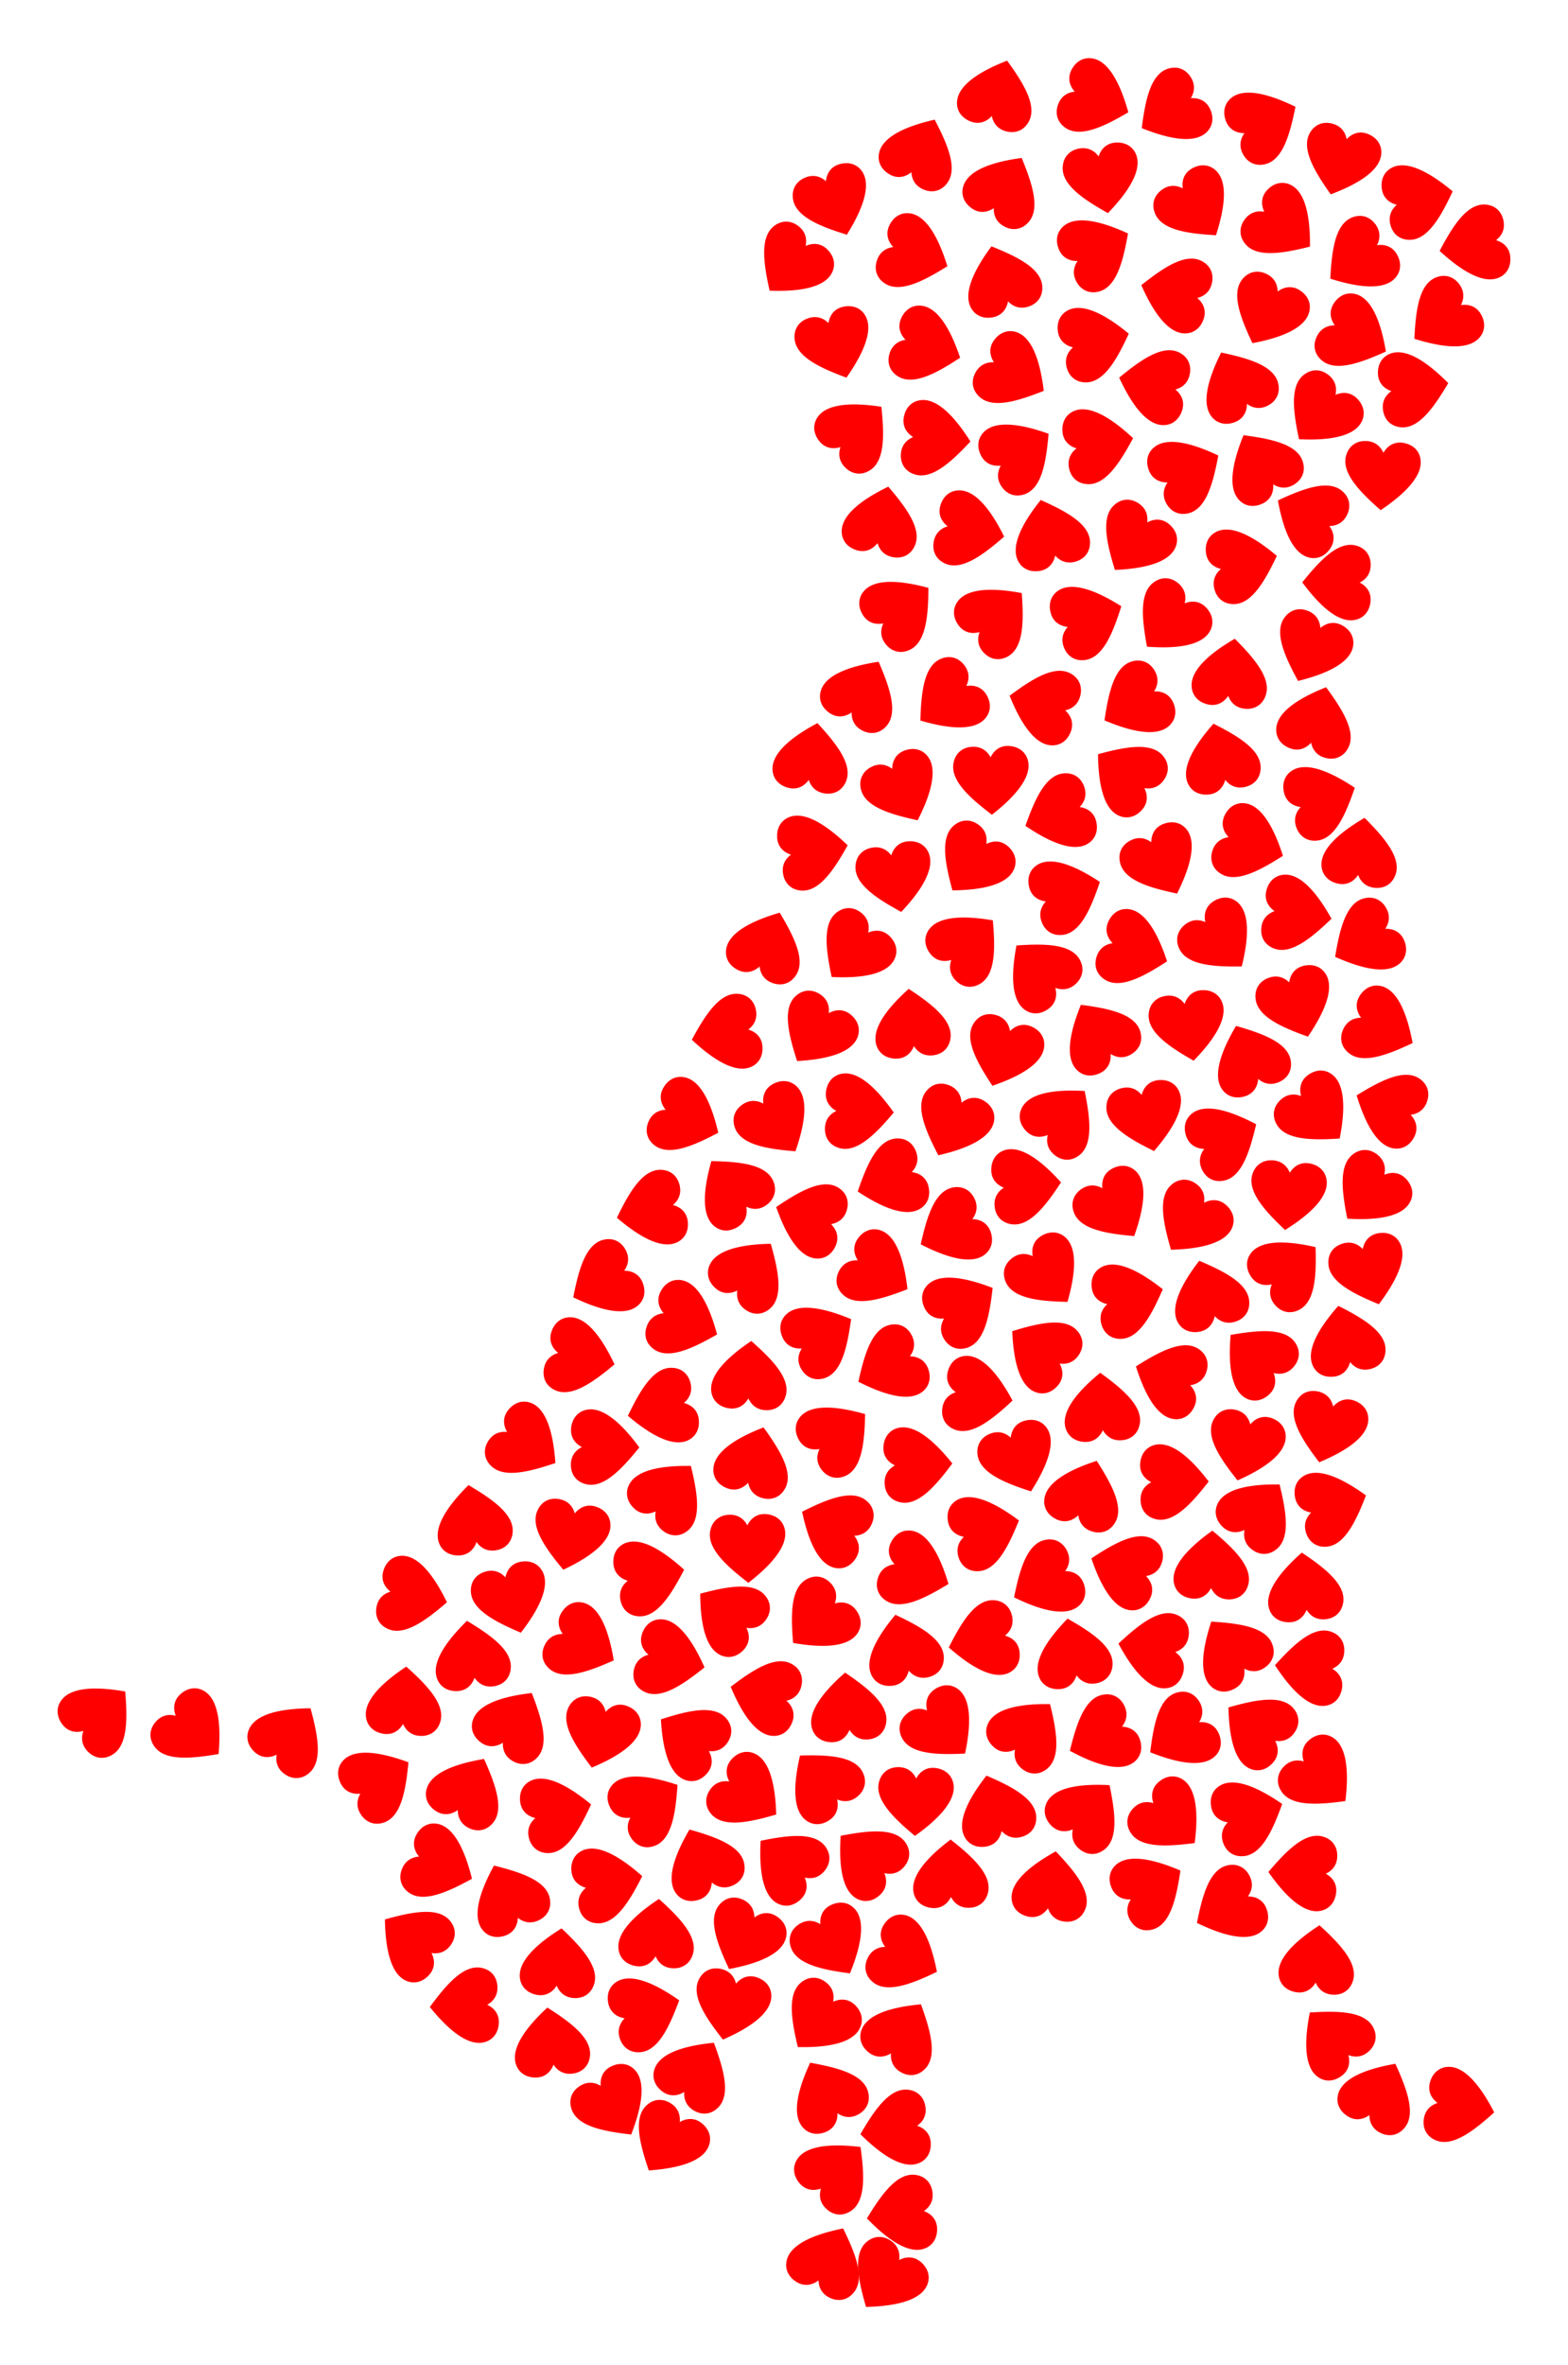 <svg xmlns="http://www.w3.org/2000/svg" viewBox="0 0 1116.125 1682.735"><g fill="red"><path d="M843.86 237.206c6.055-.157 10.735-3.945 12.879-10.141a15.72 15.72 0 00.459-1.593c1.267-5.523-1.058-10.192-4.951-13.45 5.139-1.292 9.042-4.614 10.381-10.456.089-.387.166-.785.232-1.193.949-5.898-1.38-11.686-7.792-14.811-11.534-5.622-27.058 4.91-42.658 17.325 8.328 18.916 19.038 34.641 31.45 34.319zM990.612 119.39c-5.354 2.832-7.863 8.306-7.029 14.809.073.565.172 1.108.297 1.631 1.32 5.51 5.478 8.66 10.413 9.848-4.029 3.442-6.048 8.152-4.652 13.981.092.386.2.777.323 1.172 1.771 5.705 6.431 9.854 13.564 9.804 12.831-.09 22.056-16.426 30.511-34.48-15.869-13.245-32.452-22.571-43.427-16.765zM553.934 1354.537c5.47 2.601 11.358 1.343 16.075-3.212.41-.396.786-.8 1.13-1.213 3.63-4.351 3.671-9.567 1.675-14.234 5.167 1.174 10.151-.021 13.99-4.623.254-.305.503-.624.747-.959 3.517-4.829 4.06-11.044-.242-16.734-7.739-10.235-26.349-7.872-45.879-3.865-1.14 20.638 1.291 39.508 12.504 44.84zM821.737 1028.108c-5.849 1.576-9.507 6.358-10.135 12.885a15.106 15.106 0 00-.071 1.656c.067 5.666 3.424 9.658 7.973 11.909-4.691 2.464-7.704 6.61-7.633 12.603.005.397.023.802.055 1.215.464 5.956 4.088 11.034 11.055 12.565 12.533 2.754 25.146-11.133 37.39-26.867-12.539-16.43-26.646-29.197-38.634-25.966zM377.242 1267.268c-5.341 2.857-7.824 8.343-6.96 14.842.075.565.177 1.107.305 1.629 1.346 5.504 5.518 8.634 10.459 9.799-4.013 3.461-6.01 8.181-4.586 14.002.094.385.204.776.328 1.171 1.798 5.697 6.477 9.824 13.61 9.74 12.831-.151 21.978-16.529 30.349-34.624-15.931-13.168-32.558-22.416-43.505-16.559zM869.73 712.665c-2.41-5.557-7.674-8.481-14.222-8.152-.569.029-1.118.086-1.649.17-5.596.891-9.057 4.793-10.622 9.622-3.12-4.283-7.661-6.66-13.58-5.717-.392.062-.79.139-1.194.231-5.825 1.325-10.321 5.651-10.822 12.766-.901 12.8 14.674 23.258 32.022 33.082 14.43-14.797 25.008-30.611 20.067-42.002zM681.226 428.583c-3.284 5.089-2.795 11.091 1.113 16.355.34.458.692.882 1.057 1.277 3.847 4.16 9.014 4.874 13.899 3.495-1.831 4.973-1.288 10.069 2.782 14.469.269.291.554.58.855.865 4.336 4.11 10.429 5.449 16.626 1.916 11.147-6.355 11.202-25.115 9.745-44.999-20.319-3.789-39.345-3.81-46.077 6.622zM745.071 1015.927c-3.481-4.957-9.226-6.76-15.573-5.118-.552.143-1.078.31-1.581.499-5.301 2.001-7.905 6.52-8.465 11.565-3.919-3.566-8.846-4.979-14.453-2.863-.371.14-.745.296-1.122.467-5.438 2.472-8.971 7.615-8.027 14.685 1.698 12.719 19.06 19.823 38.033 25.949 11.15-17.401 18.324-35.023 11.188-45.184zM566.672 772.583c-4.529-4.022-10.535-4.453-16.333-1.393-.504.266-.978.549-1.423.85-4.698 3.168-6.191 8.165-5.574 13.204-4.635-2.567-9.755-2.807-14.724.543-.329.222-.657.459-.985.713-4.723 3.658-6.975 9.476-4.428 16.139 4.582 11.986 23.114 14.9 42.987 16.491 6.843-19.502 9.764-38.302.48-46.547zM947.414 763.928c-5.058-3.332-11.064-2.899-16.365.961-.461.335-.889.684-1.287 1.045-4.196 3.808-4.958 8.968-3.625 13.866-4.955-1.877-10.057-1.381-14.494 2.646a18.17 18.17 0 00-.872.847c-4.15 4.297-5.546 10.378-2.071 16.607 6.251 11.206 25.01 11.436 44.906 10.164 3.978-20.282 4.177-39.306-6.192-46.136zM865.528 378.51c-5.368 2.805-7.905 8.266-7.104 14.773.07.566.166 1.109.289 1.632 1.293 5.517 5.434 8.688 10.363 9.9-4.046 3.421-6.089 8.122-4.722 13.957.09.386.196.778.317 1.174 1.742 5.714 6.381 9.887 13.514 9.873 12.832-.025 22.139-16.314 30.685-34.326-15.802-13.324-32.338-22.734-43.342-16.983zM469.932 1152.106c-6.055.176-10.723 3.979-12.847 10.182-.185.539-.335 1.07-.454 1.594-1.249 5.527 1.089 10.189 4.993 13.434-5.135 1.308-9.027 4.642-10.348 10.488-.087.387-.164.785-.228 1.194-.931 5.901 1.417 11.681 7.839 14.787 11.552 5.586 27.043-4.995 42.603-17.459-8.388-18.889-19.148-34.581-31.558-34.22zM377.384 997.966c-5.75-1.906-11.437.07-15.555 5.172-.358.443-.681.891-.972 1.343-3.065 4.766-2.462 9.947.095 14.332-5.273-.527-10.071 1.274-13.312 6.315-.215.334-.422.682-.623 1.044-2.894 5.226-2.665 11.461 2.307 16.576 8.944 9.201 27.12 4.558 46.005-1.83-1.418-20.62-6.159-39.045-17.945-42.952zM655.251 217.463c-6.044-.399-11.052 2.944-13.755 8.918a15.495 15.495 0 00-.603 1.544c-1.768 5.384.119 10.246 3.697 13.847-5.236.815-9.427 3.766-11.296 9.46-.124.377-.237.766-.34 1.167-1.486 5.786.303 11.763 6.402 15.463 10.97 6.656 27.394-2.409 44.066-13.341-6.558-19.601-15.782-36.241-28.171-37.058zM882.367 356.123c4.325 4.241 10.302 4.969 16.245 2.199.517-.241 1.004-.5 1.463-.778 4.849-2.932 6.587-7.849 6.22-12.912 4.503 2.793 9.604 3.287 14.733.186a18.75 18.75 0 001.019-.663c4.898-3.42 7.436-9.12 5.221-15.901-3.983-12.198-22.349-16.025-42.119-18.597-7.799 19.14-11.647 37.773-2.782 46.466zM898.192 1373.92c4.512-4.041 5.626-9.958 3.248-16.068a15.382 15.382 0 00-.682-1.511c-2.611-5.029-7.406-7.082-12.482-7.044 3.079-4.312 3.902-9.371 1.14-14.69a18.319 18.319 0 00-.596-1.06c-3.095-5.109-8.619-8.011-15.529-6.241-12.43 3.184-17.44 21.263-21.289 40.824 18.596 9.024 36.94 14.073 46.19 5.79zM310.841 1297.545c-5.993-.88-11.252 2.053-14.423 7.792-.276.499-.516.996-.724 1.491-2.192 5.225-.699 10.223 2.58 14.098-5.284.395-9.697 3.002-12.015 8.529-.153.366-.298.745-.432 1.136-1.943 5.649-.637 11.75 5.147 15.925 10.404 7.51 27.499-.215 44.99-9.782-4.972-20.063-12.838-37.386-25.123-39.189zM996.096 883.756c-3.092-5.209-8.682-7.445-15.137-6.293-.561.1-1.098.226-1.614.377-5.439 1.59-8.38 5.897-9.324 10.884-3.635-3.855-8.44-5.64-14.192-3.959-.381.111-.766.238-1.155.38-5.611 2.049-9.526 6.907-9.126 14.029.721 12.811 17.49 21.222 35.938 28.78 12.449-16.5 20.949-33.522 14.61-44.198zM260.657 1222.548c1.172 5.943 5.692 9.92 12.16 10.993.562.093 1.111.154 1.647.184 5.657.321 9.87-2.754 12.427-7.139 2.137 4.849 6.067 8.138 12.051 8.478.396.022.801.032 1.215.028 5.974-.055 11.288-3.323 13.292-10.169 3.605-12.315-9.385-25.849-24.243-39.142-17.248 11.387-30.951 24.586-28.549 36.767zM614.421 421.197c-3.681 4.811-3.673 10.832-.198 16.392.302.483.619.935.951 1.357 3.502 4.454 8.595 5.579 13.575 4.595-2.222 4.81-2.088 9.934 1.616 14.645.245.312.506.622.783.93 3.993 4.443 9.96 6.265 16.42 3.239 11.62-5.444 13.174-24.139 13.311-44.076-19.95-5.4-38.913-6.942-46.458 2.918zM808.084 832.911c-4.504-4.05-10.507-4.518-16.325-1.494a15.24 15.24 0 00-1.428.841c-4.718 3.139-6.241 8.127-5.655 13.169-4.619-2.596-9.737-2.868-14.727.452-.33.22-.66.455-.989.707-4.745 3.629-7.034 9.433-4.528 16.112 4.508 12.014 23.021 15.042 42.884 16.756 6.963-19.46 10.001-38.241.768-46.543zM793.843 1327.278c-4.317 4.249-5.151 10.212-2.488 16.203.232.521.483 1.012.752 1.477 2.845 4.9 7.731 6.726 12.799 6.448-2.873 4.452-3.457 9.544-.448 14.727.199.343.414.687.645 1.031 3.333 4.958 8.986 7.597 15.805 5.503 12.267-3.766 16.42-22.06 19.343-41.781-18.998-8.138-37.559-12.317-46.408-3.608zM807.428 1253.548c4.691-3.832 6.071-9.693 3.971-15.904a15.482 15.482 0 00-.613-1.54c-2.381-5.142-7.078-7.41-12.15-7.601 3.271-4.169 4.322-9.185 1.804-14.623-.167-.36-.349-.722-.547-1.086-2.861-5.244-8.247-8.393-15.231-6.937-12.562 2.619-18.384 20.452-23.113 39.82 18.168 9.855 36.264 15.727 45.879 7.871zM438.788 1410.106c-5.1 3.268-7.145 8.931-5.773 15.343.119.557.264 1.09.432 1.6 1.774 5.381 6.179 8.174 11.196 8.947-3.729 3.765-5.349 8.627-3.472 14.319.124.377.264.757.419 1.141 2.24 5.538 7.228 9.285 14.332 8.642 12.779-1.158 20.613-18.204 27.537-36.899-16.915-11.878-34.217-19.792-44.671-13.093zM599.158 378.949c.38 6.045 4.338 10.583 10.608 12.497.545.166 1.081.299 1.609.4 5.566 1.062 10.147-1.432 13.259-5.442 1.48 5.088 4.944 8.866 10.831 9.989.39.074.79.137 1.201.188 5.929.732 11.627-1.809 14.515-8.332 5.194-11.733-5.903-26.859-18.883-41.991-18.598 9.018-33.919 20.299-33.14 32.691zM766.626 761.376c4.325 4.241 10.302 4.969 16.245 2.199.517-.241 1.003-.5 1.463-.779 4.849-2.932 6.587-7.849 6.22-12.912 4.503 2.793 9.604 3.286 14.733.185a18.75 18.75 0 001.019-.663c4.898-3.42 7.435-9.12 5.221-15.901-3.984-12.198-22.349-16.024-42.119-18.596-7.799 19.142-11.647 37.774-2.782 46.467zM964.436 209.123c-5.909-1.333-11.375 1.19-14.974 6.671-.313.476-.59.953-.835 1.432-2.583 5.043-1.476 10.14 1.499 14.254-5.299-.008-9.897 2.254-12.63 7.589-.181.353-.354.72-.518 1.1-2.368 5.485-1.529 11.667 3.92 16.271 9.802 8.281 27.436 1.88 45.605-6.328-3.432-20.384-9.956-38.256-22.067-40.989zM581.222 895.428c6.049.308 11.006-3.11 13.619-9.124.227-.523.419-1.04.579-1.553 1.686-5.41-.273-10.243-3.904-13.79 5.223-.894 9.369-3.907 11.152-9.629.118-.379.226-.77.323-1.172 1.399-5.808-.48-11.757-6.633-15.365-11.069-6.49-27.355 2.821-43.861 14.003 6.853 19.499 16.325 35.999 28.725 36.63zM932.181 396.779c5.924 1.263 11.36-1.326 14.893-6.849.307-.48.579-.96.818-1.441 2.523-5.074 1.355-10.157-1.669-14.235 5.299-.055 9.87-2.372 12.538-7.739.177-.355.345-.724.505-1.106 2.302-5.512 1.39-11.684-4.113-16.223-9.9-8.163-27.456-1.552-45.526 6.871 3.674 20.34 10.411 38.133 22.554 40.722zM624.003 744.132c2.033 5.706 7.089 8.975 13.645 9.085.57.01 1.121-.011 1.656-.06 5.643-.514 9.358-4.176 11.242-8.889 2.827 4.482 7.198 7.157 13.167 6.613.395-.036.797-.086 1.206-.151 5.901-.933 10.676-4.947 11.652-12.013 1.755-12.711-13.084-24.188-29.736-35.151-15.387 13.8-27 28.87-22.832 40.566zM918.005 131.211c-5.578-2.36-11.406-.847-15.92 3.909-.392.413-.75.833-1.076 1.261-3.437 4.505-3.251 9.718-1.054 14.293-5.213-.948-10.14.463-13.775 5.228a18.15 18.15 0 00-.705.991c-3.303 4.978-3.575 11.211.971 16.708 8.177 9.888 26.667 6.717 46.004 1.863.24-20.668-3.011-39.414-14.445-44.253zM654.233 1538.965c5.582-2.351 8.562-7.583 8.302-14.135a15.427 15.427 0 00-.153-1.65c-.831-5.605-4.696-9.108-9.508-10.724 4.316-3.075 6.741-7.59 5.861-13.518a18.142 18.142 0 00-.219-1.196c-1.263-5.839-5.541-10.381-12.651-10.957-12.79-1.036-23.413 14.426-33.42 31.669 14.645 14.585 30.345 25.33 41.788 20.511zM654.603 284.811c-5.966 1.046-10.038 5.482-11.247 11.926-.105.56-.177 1.107-.219 1.643-.44 5.649 2.546 9.926 6.876 12.575-4.893 2.034-8.264 5.894-8.73 11.869-.031.395-.049.801-.054 1.215-.071 5.973 3.085 11.355 9.887 13.504 12.236 3.864 26.041-8.838 39.644-23.413-11.02-17.486-23.927-31.464-36.157-29.319zM482.347 883.703c5.388-2.768 7.961-8.212 7.205-14.724a15.452 15.452 0 00-.278-1.634c-1.255-5.526-5.374-8.725-10.295-9.971 4.07-3.393 6.145-8.08 4.818-13.924a18.618 18.618 0 00-.309-1.176c-1.703-5.726-6.313-9.93-13.446-9.965-12.831-.062-22.25 16.162-30.919 34.115 15.71 13.432 32.181 22.954 43.224 17.279zM729.97 718.801c5.075 3.306 11.079 2.843 16.36-1.043.459-.338.885-.688 1.281-1.051 4.177-3.829 4.912-8.993 3.555-13.884 4.965 1.852 10.063 1.331 14.481-2.72.292-.268.582-.552.868-.851 4.128-4.318 5.494-10.406 1.987-16.618-6.308-11.174-25.067-11.31-44.956-9.938-3.876 20.302-3.979 39.328 6.424 46.105zM289.612 1409.499c5.639 2.211 11.425.542 15.81-4.332a15.36 15.36 0 001.042-1.289c3.315-4.595 2.991-9.801.672-14.316 5.237.809 10.124-.733 13.631-5.594.232-.322.458-.658.678-1.009 3.169-5.064 3.274-11.302-1.417-16.676-8.438-9.667-26.837-6.003-46.037-.635.313 20.666 4.062 39.319 15.621 43.851zM584.076 492.218c-1.431 5.886 1.002 11.393 6.423 15.082.471.321.943.606 1.418.859 5 2.666 10.115 1.643 14.276-1.263-.096 5.298 2.091 9.933 7.38 12.753.35.187.714.365 1.091.536 5.445 2.458 11.64 1.722 16.333-3.651 8.441-9.664 2.332-27.401-5.575-45.703-20.436 3.094-38.414 9.322-41.346 21.387zM660.06 914.424c-4.159 4.403-4.776 10.393-1.895 16.283.25.512.519.994.806 1.448 3.022 4.793 7.971 6.439 13.026 5.977-2.709 4.554-3.107 9.664.09 14.734.212.336.439.671.682 1.006 3.511 4.833 9.257 7.264 15.996 4.923 12.121-4.211 15.604-22.644 17.807-42.459-19.285-7.438-37.986-10.938-46.512-1.912zM743.319 744.132c.367-6.046-3.002-11.036-8.99-13.708a15.29 15.29 0 00-1.547-.594c-5.393-1.739-10.246.173-13.828 3.769-.843-5.231-3.815-9.407-9.519-11.246a18.398 18.398 0 00-1.169-.334c-5.794-1.456-11.761.365-15.429 6.483-6.598 11.005 2.553 27.381 13.573 43.996 19.566-6.662 36.157-15.973 36.909-28.366zM312.672 1098.269c2.309 5.6 7.519 8.618 14.072 8.408.57-.018 1.119-.066 1.651-.141 5.611-.79 9.142-4.628 10.795-9.428 3.042 4.339 7.539 6.797 13.474 5.962.393-.055.792-.125 1.198-.209 5.848-1.22 10.422-5.463 11.051-12.568 1.132-12.782-14.25-23.52-31.418-33.657-14.694 14.535-25.556 30.155-20.823 41.633zM952.345 1490.624c-1.306 5.915 1.243 11.37 6.741 14.943.478.311.956.586 1.435.829 5.055 2.56 10.147 1.428 14.246-1.565.016 5.299 2.301 9.887 7.648 12.594.354.179.721.35 1.102.513 5.496 2.342 11.674 1.475 16.252-3.996 8.235-9.84 1.751-27.444-6.541-45.575-20.365 3.525-38.206 10.133-40.883 22.257zM915.18 1021.801c-.165-6.055-3.959-10.73-10.158-12.866a15.517 15.517 0 00-1.593-.457c-5.525-1.259-10.191 1.071-13.444 4.968-1.299-5.137-4.626-9.036-10.469-10.368a18.43 18.43 0 00-1.194-.23c-5.899-.942-11.684 1.395-14.801 7.811-5.608 11.541 4.945 27.052 17.38 42.635 18.906-8.351 34.618-19.081 34.279-31.493zM549.045 1419.845c-.133-6.056-3.902-10.751-10.09-12.92a15.493 15.493 0 00-1.591-.465c-5.518-1.288-10.196 1.017-13.47 4.897-1.272-5.144-4.578-9.06-10.414-10.423-.386-.09-.784-.169-1.193-.237-5.894-.973-11.691 1.334-14.842 7.733-5.668 11.512 4.802 27.078 17.155 42.726 18.95-8.251 34.718-18.898 34.445-31.311zM908.419 519.066c-.078 6.057 3.526 10.88 9.634 13.263.531.207 1.055.38 1.574.52 5.47 1.48 10.226-.661 13.632-4.425 1.092 5.185 4.26 9.214 10.045 10.779.383.104.778.196 1.184.278 5.857 1.177 11.73-.926 15.102-7.212 6.066-11.307-3.857-27.228-15.658-43.298-19.225 7.588-35.353 17.68-35.513 30.095zM699.843 307.881c-4.047 4.507-4.512 10.51-1.484 16.325.263.506.544.981.842 1.428 3.142 4.716 8.131 6.236 13.173 5.647-2.593 4.621-2.862 9.739.462 14.727.22.33.456.66.708.989 3.632 4.743 9.438 7.028 16.115 4.518 12.011-4.515 15.028-23.031 16.729-42.895-19.466-6.951-38.249-9.977-46.545-.739zM845.753 557.815c2.674 5.435 8.072 8.103 14.597 7.46a15.393 15.393 0 001.639-.249c5.547-1.158 8.817-5.222 10.148-10.12 3.322 4.128 7.972 6.284 13.838 5.059.388-.081.782-.177 1.181-.288 5.755-1.603 10.038-6.139 10.197-13.271.285-12.828-15.773-22.527-33.572-31.508-13.703 15.473-23.51 31.776-18.028 42.917zM681.44 1201.416c-5.008-3.408-11.019-3.065-16.377.713-.466.328-.899.67-1.302 1.025-4.253 3.744-5.093 8.892-3.834 13.81-4.926-1.952-10.035-1.533-14.533 2.427-.298.262-.593.54-.885.833-4.214 4.234-5.702 10.293-2.322 16.574 6.081 11.299 24.834 11.813 44.747 10.842 4.284-20.219 4.771-39.239-5.494-46.224zM650.489 1347.302c1.544 5.857 6.306 9.542 12.829 10.205.567.058 1.118.084 1.656.08 5.666-.036 9.677-3.371 11.953-7.908 2.438 4.704 6.568 7.74 12.561 7.701.397-.003.802-.019 1.215-.048 5.958-.431 11.056-4.028 12.625-10.987 2.822-12.517-10.996-25.206-26.663-37.536-16.498 12.45-29.341 26.487-26.176 38.493zM848.195 792.484c-4.653 3.878-5.976 9.752-3.816 15.943.188.538.397 1.049.628 1.534 2.431 5.118 7.15 7.34 12.224 7.482-3.23 4.2-4.232 9.227-1.661 14.64.17.358.356.719.558 1.08 2.912 5.216 8.329 8.312 15.298 6.788 12.535-2.741 18.183-20.631 22.723-40.044-18.263-9.676-36.416-15.372-45.954-7.423zM658.472 1599.688c5.627-2.241 8.71-7.413 8.579-13.969-.011-.57-.052-1.12-.12-1.653-.721-5.62-4.516-9.198-9.295-10.909 4.375-2.989 6.889-7.455 6.126-13.4-.05-.393-.115-.794-.195-1.2-1.148-5.862-5.335-10.488-12.432-11.204-12.767-1.288-23.692 13.962-34.038 31.004 14.354 14.872 29.839 25.924 41.375 21.331zM626.072 875.153c-5.831-1.641-11.422.594-15.302 5.879-.337.459-.639.921-.909 1.386-2.843 4.901-2.004 10.049.752 14.312-5.291-.285-10.002 1.734-13.009 6.918-.199.343-.391.7-.575 1.071-2.651 5.353-2.137 11.571 3.064 16.453 9.356 8.782 27.3 3.311 45.873-3.935-2.361-20.532-7.942-38.721-19.894-42.084zM303.524 1273.482c-1.344 5.906 1.171 11.377 6.645 14.985.476.314.952.592 1.43.838 5.039 2.592 10.138 1.493 14.256-1.474-.018 5.299 2.237 9.901 7.567 12.642.353.182.719.355 1.099.52 5.48 2.377 11.664 1.549 16.277-3.892 8.298-9.788 1.927-27.433-6.249-45.616-20.387 3.397-38.271 9.89-41.025 21.997zM244.2 1252.664c-4.09 4.468-4.611 10.467-1.639 16.311.258.508.535.986.828 1.436 3.097 4.745 8.071 6.313 13.118 5.772-2.637 4.596-2.954 9.712.321 14.731.217.332.45.664.698.995 3.587 4.777 9.37 7.117 16.071 4.671 12.053-4.401 15.246-22.887 17.137-42.734-19.397-7.136-38.151-10.341-46.534-1.182zM607.856 1357.573c-4.317-4.248-10.293-4.986-16.241-2.227a15.56 15.56 0 00-1.465.776c-4.854 2.923-6.601 7.838-6.242 12.901-4.498-2.801-9.599-3.303-14.733-.211-.34.205-.68.425-1.02.662-4.904 3.412-7.451 9.107-5.248 15.892 3.963 12.204 22.321 16.063 42.087 18.669 7.833-19.128 11.712-37.753 2.862-46.462zM870.23 775.487c3.653 4.832 9.458 6.431 15.744 4.567a15.252 15.252 0 001.562-.555c5.228-2.186 7.671-6.794 8.053-11.856 4.042 3.426 9.016 4.665 14.545 2.353.366-.153.735-.322 1.105-.506 5.348-2.662 8.697-7.926 7.505-14.959-2.144-12.651-19.746-19.141-38.922-24.596-10.531 17.786-17.08 35.648-9.592 45.552zM534.861 758.972c5.506-2.524 8.322-7.846 7.859-14.386a15.432 15.432 0 00-.204-1.645c-1.005-5.576-4.977-8.957-9.837-10.423 4.218-3.207 6.502-7.796 5.438-13.694a18.4 18.4 0 00-.256-1.189c-1.444-5.797-5.861-10.203-12.985-10.558-12.816-.638-22.953 15.147-32.42 32.692 15.09 14.124 31.117 24.376 42.405 19.203zM832.613 516.022c4.307-4.259 5.127-10.224 2.449-16.209a15.434 15.434 0 00-.756-1.475c-2.857-4.894-7.747-6.707-12.815-6.418 2.862-4.459 3.434-9.552.413-14.728-.2-.343-.416-.686-.648-1.029-3.344-4.95-9.004-7.575-15.818-5.465-12.258 3.795-16.367 22.099-19.243 41.827 19.019 8.093 37.59 12.227 46.418 3.497zM513.568 1177.911c5.615 2.272 11.418.667 15.856-4.159.386-.42.737-.845 1.056-1.277 3.365-4.559 3.098-9.768.828-14.308 5.228.866 10.132-.623 13.691-5.445.236-.319.465-.653.689-1.002 3.224-5.029 3.398-11.266-1.235-16.69-8.332-9.758-26.77-6.295-46.028-1.137.088 20.668 3.633 39.361 15.143 44.018zM861.524 448.528c2.714-5.415 1.577-11.328-2.879-16.138a15.488 15.488 0 00-1.189-1.155c-4.275-3.719-9.489-3.868-14.196-1.969 1.281-5.142.189-10.149-4.333-14.083a19.01 19.01 0 00-.943-.767c-4.755-3.616-10.958-4.287-16.736-.104-10.393 7.526-8.415 26.181-4.812 45.789 20.61 1.567 39.526-.473 45.088-11.573zM940.762 617.013c.839 5.999 5.131 10.222 11.53 11.653.556.124 1.1.216 1.634.276 5.631.635 10.008-2.201 12.805-6.437 1.864 4.96 5.605 8.463 11.56 9.135.394.044.798.077 1.212.096 5.967.278 11.455-2.69 13.837-9.414 4.285-12.095-7.932-26.331-22.028-40.43-17.854 10.409-32.27 22.825-30.55 35.121zM703.108 1226.705c-2.385 5.568-.897 11.402 3.839 15.937.412.394.83.754 1.256 1.082 4.49 3.456 9.703 3.294 14.289 1.116-.971 5.209.419 10.142 5.168 13.798.314.242.644.479.988.709 4.963 3.325 11.195 3.624 16.712-.898 9.924-8.134 6.834-26.638 2.064-45.995-20.667-.33-39.427 2.838-44.316 14.251zM345.282 1452.87c5.803-1.735 9.33-6.615 9.779-13.156.039-.569.047-1.12.026-1.657-.222-5.662-3.686-9.561-8.295-11.687 4.622-2.591 7.52-6.818 7.286-12.807a19.134 19.134 0 00-.088-1.213c-.626-5.941-4.388-10.918-11.394-12.258-12.603-2.411-24.833 11.815-36.643 27.877 12.984 16.08 27.433 28.457 39.329 24.901zM774.777 599.996c5.049-3.346 7.007-9.04 5.537-15.43a15.426 15.426 0 00-.456-1.593c-1.857-5.354-6.304-8.078-11.332-8.774 3.67-3.822 5.216-8.708 3.252-14.371-.13-.375-.275-.753-.437-1.135-2.324-5.503-7.37-9.173-14.463-8.421-12.76 1.354-20.331 18.518-26.967 37.318 17.095 11.617 34.516 19.264 44.866 12.406zM739.823 1193.634c2.409 5.557 7.672 8.483 14.221 8.155a15.638 15.638 0 001.649-.17c5.596-.89 9.058-4.791 10.624-9.619 3.119 4.283 7.66 6.661 13.578 5.72.392-.062.79-.139 1.194-.231 5.825-1.324 10.323-5.649 10.825-12.764.903-12.8-14.669-23.261-32.015-33.089-14.433 14.794-25.015 30.606-20.076 41.998zM743.33 1067.181c-.457 6.04 2.838 11.08 8.785 13.84.517.24 1.029.445 1.538.617 5.366 1.819 10.247-.02 13.882-3.563.765 5.243 3.675 9.462 9.351 11.387.376.127.764.245 1.164.352 5.771 1.542 11.765-.19 15.524-6.252 6.762-10.905-2.145-27.416-12.916-44.193-19.663 6.369-36.392 15.431-37.328 27.812zM454.253 928.726c4.504-4.05 5.606-9.969 3.216-16.074a15.248 15.248 0 00-.685-1.509c-2.621-5.024-7.42-7.067-12.496-7.019 3.071-4.318 3.884-9.379 1.111-14.692a17.994 17.994 0 00-.598-1.058c-3.106-5.103-8.635-7.994-15.541-6.21-12.424 3.209-17.398 21.298-21.207 40.867 18.613 8.985 36.967 13.996 46.2 5.695zM903.52 1145.051c1.991 5.721 7.022 9.028 13.577 9.187.57.014 1.121-.003 1.657-.047 5.647-.472 9.388-4.106 11.308-8.805 2.793 4.503 7.145 7.211 13.117 6.711.395-.033.798-.08 1.208-.142 5.907-.888 10.713-4.867 11.741-11.926 1.85-12.698-12.904-24.285-29.473-35.372-15.491 13.684-27.216 28.668-23.135 40.394zM578.162 1230.296c1.954 5.733 6.964 9.073 13.518 9.273.57.017 1.121.005 1.657-.037 5.65-.437 9.414-4.046 11.364-8.733 2.765 4.521 7.099 7.256 13.074 6.794.395-.031.798-.075 1.208-.134 5.913-.851 10.744-4.799 11.817-11.851 1.931-12.686-12.749-24.366-29.248-35.559-15.576 13.586-27.396 28.495-23.39 40.247zM943.478 692.709c-3.337-5.055-9.028-7.022-15.42-5.562-.556.127-1.086.279-1.594.454-5.357 1.848-8.089 6.291-8.793 11.318-3.816-3.677-8.7-5.231-14.365-3.276-.375.129-.754.274-1.135.435-5.507 2.315-9.185 7.355-8.445 14.449 1.332 12.762 18.484 20.362 37.273 27.029 11.644-17.078 19.32-34.486 12.479-44.847zM721.894 618.115c2.243-5.627.607-11.421-4.242-15.834a15.205 15.205 0 00-1.283-1.049c-4.576-3.341-9.784-3.047-14.312-.753.839-5.232-.676-10.128-5.516-13.663-.32-.234-.656-.462-1.005-.684-5.046-3.198-11.283-3.339-16.684 1.322-9.714 8.383-6.155 26.802-.896 46.033 20.667-.195 39.34-3.838 43.938-15.372zM885.562 571.474c-6.038-.482-11.092 2.791-13.877 8.727a15.423 15.423 0 00-.624 1.536c-1.842 5.359-.023 10.247 3.505 13.897-5.246.743-9.478 3.635-11.426 9.303-.129.375-.248.763-.357 1.162-1.566 5.765.141 11.766 6.187 15.55 10.877 6.807 27.425-2.03 44.247-12.731-6.286-19.689-15.279-36.456-27.655-37.444zM982.778 701.51c-5.93-1.236-11.354 1.378-14.862 6.917-.305.482-.575.963-.812 1.445-2.5 5.085-1.309 10.163 1.733 14.227-5.298.079-9.859 2.417-12.503 7.796a18.81 18.81 0 00-.5 1.108c-2.277 5.523-1.337 11.691 4.187 16.204 9.937 8.118 27.463 1.427 45.494-7.078-3.765-20.323-10.582-38.085-22.737-40.619zM571.679 1513.882c4.116 4.443 10.052 5.457 16.12 2.975a15.596 15.596 0 001.499-.707c4.984-2.696 6.956-7.525 6.832-12.599 4.364 3.006 9.436 3.743 14.707.892.349-.189.699-.393 1.049-.614 5.056-3.182 7.864-8.753 5.977-15.632-3.394-12.375-21.555-17.078-41.179-20.595-8.706 18.746-13.443 37.172-5.005 46.28zM862.571 1200.309c4.602 3.938 10.615 4.26 16.356 1.094.499-.275.967-.567 1.407-.876 4.639-3.253 6.04-8.277 5.331-13.304 4.682 2.482 9.805 2.629 14.712-.813.325-.228.649-.471.971-.731 4.655-3.744 6.801-9.603 4.132-16.218-4.8-11.9-23.383-14.474-43.282-15.702-6.483 19.627-9.06 38.477.373 46.55zM385.9 1117.619c-3.031-5.244-8.595-7.546-15.062-6.469-.562.094-1.101.213-1.618.358-5.457 1.526-8.449 5.798-9.451 10.775-3.59-3.897-8.373-5.739-14.145-4.124-.382.107-.769.229-1.159.366-5.635 1.984-9.606 6.795-9.289 13.922.571 12.819 17.241 21.425 35.6 29.197 12.639-16.354 21.337-33.275 15.124-44.025zM612.32 1442.481c2.417-5.554.963-11.397-3.746-15.959a15.183 15.183 0 00-1.25-1.089c-4.47-3.483-9.684-3.35-14.282-1.199 1.001-5.203-.359-10.145-5.087-13.828a18.979 18.979 0 00-.983-.715c-4.944-3.354-11.174-3.689-16.717.801-9.971 8.076-6.988 26.597-2.332 45.983 20.664.449 39.442-2.61 44.397-13.994zM919.396 548.462c-5.022 3.387-6.933 9.097-5.411 15.474.132.554.289 1.083.469 1.59 1.9 5.338 6.37 8.027 11.403 8.682-3.639 3.851-5.145 8.75-3.135 14.397.133.374.282.751.446 1.131 2.369 5.484 7.444 9.113 14.531 8.303 12.749-1.457 20.18-18.683 26.663-37.536-17.189-11.478-34.672-18.983-44.966-12.041zM737.238 990.55c5.692 2.07 11.434.259 15.698-4.723a15.47 15.47 0 001.01-1.314c3.201-4.676 2.747-9.872.317-14.329 5.255.679 10.103-.984 13.488-5.93.224-.327.442-.669.653-1.026 3.043-5.141 2.993-11.38-1.829-16.636-8.675-9.455-26.978-5.336-46.039.506.824 20.654 5.034 39.208 16.702 43.452zM756.624 161.275c-4.427 4.134-5.417 10.073-2.912 16.132.218.527.456 1.025.713 1.496 2.716 4.973 7.552 6.926 12.626 6.782-2.989 4.376-3.706 9.45-.834 14.711.19.348.396.697.618 1.047 3.202 5.043 8.784 7.83 15.656 5.916 12.361-3.443 16.992-21.622 20.432-41.26-18.779-8.633-37.224-13.297-46.299-4.824zM504.738 1526.201c1.891-5.754-.099-11.437-5.211-15.542a15.298 15.298 0 00-1.345-.968c-4.774-3.053-9.953-2.437-14.331.131.514-5.274-1.299-10.067-6.349-13.296a17.801 17.801 0 00-1.046-.62c-5.234-2.88-11.468-2.636-16.57 2.349-9.179 8.967-4.49 27.131 1.946 46 20.616-1.471 39.029-6.259 42.906-18.054zM701.426 892.235c4.61-3.929 5.869-9.817 3.641-15.983a15.45 15.45 0 00-.645-1.527c-2.487-5.091-7.23-7.262-12.305-7.348 3.184-4.235 4.131-9.272 1.5-14.658a18.35 18.35 0 00-.57-1.074c-2.969-5.184-8.42-8.22-15.371-6.62-12.505 2.879-17.956 20.829-22.283 40.29 18.369 9.477 36.583 14.973 46.033 6.92zM913.292 622.409c-6.015.715-10.326 4.918-11.889 11.286a15.589 15.589 0 00-.31 1.628c-.752 5.616 1.993 10.051 6.17 12.936-4.998 1.761-8.578 5.428-9.373 11.369a18.35 18.35 0 00-.121 1.21c-.401 5.96 2.452 11.509 9.125 14.029 12.004 4.535 26.49-7.385 40.878-21.185-10.037-18.068-22.151-32.738-34.48-31.273zM681.016 1067.398c-5.194 3.116-7.406 8.716-6.224 15.165.103.561.231 1.097.384 1.612 1.614 5.432 5.935 8.354 10.926 9.275-3.839 3.653-5.602 8.465-3.895 14.21.113.38.241.765.385 1.153 2.075 5.602 6.95 9.495 14.07 9.062 12.808-.779 21.142-17.586 28.617-36.068-16.555-12.374-33.615-20.796-44.263-14.409zM655.532 859.652c5.014-3.399 6.911-9.113 5.374-15.487a15.605 15.605 0 00-.473-1.589c-1.913-5.334-6.389-8.012-11.424-8.655 3.63-3.86 5.124-8.763 3.101-14.404-.134-.373-.283-.75-.448-1.13-2.382-5.478-7.466-9.095-14.551-8.268-12.745 1.488-20.135 18.731-26.573 37.599 17.216 11.438 34.716 18.901 44.994 11.934zM486.728 766.37c-5.979-.969-11.281 1.885-14.537 7.576a15.43 15.43 0 00-.746 1.48c-2.269 5.192-.851 10.212 2.37 14.135-5.289.316-9.741 2.857-12.14 8.349-.159.363-.309.74-.449 1.13-2.027 5.619-.811 11.739 4.91 16 10.291 7.664 27.499.194 45.131-9.112-4.675-20.134-12.282-37.573-24.539-39.558zM830.175 1201.162c6.024-.632 10.392-4.776 12.043-11.122a15.61 15.61 0 00.332-1.624c.829-5.605-1.855-10.078-5.992-13.02 5.022-1.692 8.651-5.31 9.528-11.239.058-.392.104-.795.138-1.208.483-5.954-2.294-11.541-8.932-14.153-11.94-4.699-26.589 7.021-41.165 20.623 9.788 18.205 21.7 33.04 34.048 31.743zM559.377 935.442c-4.271 4.295-5.04 10.267-2.312 16.229.237.518.494 1.007.768 1.469 2.898 4.869 7.804 6.641 12.869 6.309-2.824 4.483-3.353 9.581-.288 14.731.203.341.422.682.656 1.023 3.386 4.921 9.068 7.499 15.864 5.331 12.225-3.899 16.179-22.237 18.888-41.989-19.086-7.931-37.691-11.908-46.445-3.103zM759.961 220.892c-5.339 2.862-7.817 8.349-6.948 14.848.076.565.178 1.107.306 1.629 1.351 5.503 5.525 8.63 10.467 9.79-4.01 3.464-6.003 8.185-4.575 14.006.095.385.204.776.329 1.17 1.802 5.695 6.485 9.819 13.617 9.729 12.831-.161 21.965-16.547 30.321-34.648-15.939-13.155-32.574-22.39-43.517-16.524zM720.135 1351.595c.694 6.017 4.882 10.343 11.244 11.929a15.31 15.31 0 001.627.315c5.614.772 10.058-1.957 12.958-6.124 1.743 5.004 5.398 8.597 11.335 9.413.393.054.796.096 1.209.125 5.959.422 11.517-2.411 14.062-9.075 4.577-11.987-7.291-26.516-21.04-40.953-18.103 9.973-32.816 22.036-31.395 34.37zM558.438 1087.355c-1.61-5.839-6.414-9.47-12.944-10.059a15.576 15.576 0 00-1.656-.062c-5.665.1-9.638 3.48-11.863 8.043-2.491-4.677-6.655-7.665-12.648-7.559-.397.007-.802.028-1.214.062-5.953.498-11.01 4.153-12.5 11.129-2.68 12.548 11.28 25.08 27.085 37.232 16.357-12.636 29.041-26.817 25.74-38.786zM877.199 873.076c2.149-5.663.418-11.43-4.504-15.762a15.428 15.428 0 00-1.3-1.028c-4.631-3.265-9.833-2.884-14.323-.516.752-5.245-.844-10.116-5.742-13.569a18.048 18.048 0 00-1.017-.667c-5.098-3.114-11.337-3.151-16.659 1.598-9.574 8.543-5.71 26.901-.133 46.041 20.662-.537 39.273-4.489 43.678-16.097zM561.253 581.604c-5.543 2.442-8.438 7.721-8.072 14.268a15.3 15.3 0 00.18 1.648c.922 5.591 4.844 9.03 9.681 10.568-4.265 3.144-6.617 7.698-5.641 13.612.065.391.144.789.238 1.192 1.358 5.817 5.708 10.289 12.827 10.75 12.805.829 23.175-14.804 32.902-32.207-14.879-14.346-30.752-24.835-42.115-19.831zM367.455 1469.291c2.126 5.672 7.235 8.858 13.792 8.86.57 0 1.121-.029 1.655-.087 5.634-.607 9.288-4.329 11.095-9.072 2.9 4.435 7.315 7.039 13.273 6.396.394-.042.796-.099 1.204-.171 5.884-1.029 10.594-5.122 11.453-12.203 1.546-12.738-13.479-23.97-30.309-34.659-15.158 14.051-26.522 29.311-22.163 40.936zM370.154 1407.956c1.003 5.974 5.408 10.078 11.843 11.334.559.109 1.106.186 1.641.231 5.646.482 9.944-2.473 12.625-6.783 1.998 4.908 5.834 8.307 11.805 8.817.395.034.8.055 1.214.063 5.973.115 11.378-3.001 13.576-9.787 3.954-12.207-8.647-26.105-23.121-39.815-17.566 10.891-31.638 23.695-29.583 35.94zM678.517 1268.483c-1.378-5.898-6.034-9.716-12.535-10.563a15.342 15.342 0 00-1.653-.127c-5.665-.124-9.768 3.096-12.172 7.567-2.304-4.772-6.347-7.922-12.339-8.053a18.395 18.395 0 00-1.216.014c-5.968.262-11.165 3.714-12.93 10.625-3.175 12.433 10.279 25.507 25.59 38.275 16.845-11.98 30.08-25.647 27.255-37.738zM444.307 1098.256c-5.469 2.603-8.208 7.965-7.651 14.498.048.568.125 1.114.228 1.642 1.086 5.561 5.106 8.885 9.986 10.28-4.171 3.268-6.389 7.889-5.24 13.771.076.389.167.784.273 1.185 1.528 5.775 6.007 10.118 13.136 10.37 12.824.454 22.732-15.476 31.945-33.156-15.293-13.905-31.466-23.925-42.677-18.59zM993.462 197.42c3.891-4.642 4.152-10.657.928-16.366-.28-.496-.577-.962-.89-1.398-3.3-4.606-8.338-5.956-13.357-5.196 2.434-4.707 2.529-9.831-.962-14.703a18.536 18.536 0 00-.741-.964c-3.791-4.617-9.671-6.703-16.259-3.967-11.851 4.921-14.236 23.528-15.262 43.439 19.691 6.284 38.566 8.67 46.543-.845zM837.014 388.669c2.053-5.699.224-11.435-4.771-15.683a15.443 15.443 0 00-1.317-1.006c-4.686-3.186-9.88-2.717-14.33-.273.663-5.257-1.015-10.1-5.971-13.47a18.62 18.62 0 00-1.028-.65c-5.15-3.027-11.389-2.958-16.63 1.88-9.428 8.704-5.253 26.994.648 46.037 20.65-.886 39.191-5.153 43.399-16.835zM973.98 1009.641c-.034-6.057-3.727-10.813-9.878-13.082a15.556 15.556 0 00-1.583-.491c-5.496-1.378-10.212.851-13.547 4.677-1.188-5.164-4.43-9.133-10.243-10.591a18.717 18.717 0 00-1.189-.256c-5.877-1.069-11.711 1.143-14.966 7.491-5.855 11.418 4.361 27.152 16.457 43 19.081-7.943 35.019-18.332 34.949-30.748zM820.973 318.715c-4.476 4.081-5.537 10.008-3.105 16.096.211.529.443 1.03.695 1.505 2.656 5.005 7.468 7.016 12.544 6.932-3.041 4.339-3.819 9.405-1.01 14.699.186.35.388.702.605 1.054 3.141 5.081 8.69 7.934 15.584 6.103 12.401-3.295 17.25-21.417 20.924-41.012-18.673-8.858-37.061-13.742-46.237-5.377zM613.437 121.677c-3.54-4.915-9.306-6.649-15.634-4.93-.55.149-1.074.322-1.574.518-5.277 2.064-7.826 6.614-8.326 11.666-3.962-3.519-8.905-4.872-14.487-2.689a18.87 18.87 0 00-1.117.48c-5.408 2.537-8.879 7.722-7.85 14.781 1.85 12.697 19.297 19.593 38.341 25.491 10.943-17.536 17.904-35.242 10.647-45.317zM890.124 892.032c-3.491 4.95-3.25 10.966.438 16.387.321.471.655.91 1.003 1.319 3.672 4.315 8.805 5.241 13.743 4.065-2.034 4.893-1.701 10.007 2.183 14.572.257.302.53.602.818.899 4.162 4.285 10.196 5.874 16.533 2.6 11.4-5.891 12.227-24.632 11.591-44.559-20.144-4.623-39.153-5.429-46.309 4.717zM844.24 589.654c-3.981-4.565-9.883-5.756-16.024-3.458-.534.2-1.039.421-1.519.662-5.063 2.545-7.179 7.312-7.207 12.388-4.271-3.136-9.319-4.025-14.674-1.333-.354.178-.71.372-1.067.582-5.149 3.028-8.124 8.513-6.444 15.446 3.021 12.471 21.032 17.717 40.542 21.822 9.266-18.475 14.554-36.751 6.393-46.109zM598.603 764.074c-5.906 1.344-9.751 5.978-10.635 12.474a15.409 15.409 0 00-.137 1.652c-.157 5.664 3.04 9.786 7.497 12.215-4.785 2.277-7.959 6.301-8.124 12.292-.011.396-.009.802.007 1.216.228 5.969 3.65 11.187 10.551 12.991 12.414 3.246 25.566-10.131 38.422-25.369-11.883-16.912-25.474-30.226-37.581-27.471zM487.843 1266.49c5.725 1.979 11.437.075 15.62-4.974.364-.439.692-.882.989-1.33 3.125-4.727 2.588-9.915.087-14.332 5.265.594 10.086-1.146 13.391-6.146.219-.331.431-.676.636-1.036 2.96-5.189 2.81-11.426-2.096-16.604-8.826-9.314-27.06-4.902-46.025 1.245 1.156 20.637 5.664 39.121 17.398 43.177zM615.608 224.028c-3.266-5.101-8.929-7.148-15.341-5.778a15.38 15.38 0 00-1.6.431c-5.382 1.772-8.176 6.177-8.951 11.193-3.764-3.73-8.625-5.352-14.318-3.477-.377.124-.758.264-1.141.419-5.539 2.238-9.287 7.225-8.646 14.33 1.153 12.78 18.197 20.619 36.89 27.549 11.883-16.912 19.802-34.211 13.107-44.667zM764.122 292.59c-5.505 2.527-8.318 7.851-7.851 14.391.041.568.109 1.116.205 1.645 1.009 5.576 4.982 8.954 9.843 10.417-4.216 3.21-6.497 7.799-5.43 13.697.071.39.156.787.256 1.188 1.448 5.796 5.867 10.2 12.991 10.551 12.816.631 22.944-15.16 32.401-32.711-15.098-14.114-31.131-24.357-42.415-19.178zM620.583 1192.317c2.833 5.354 8.307 7.862 14.81 7.027a15.62 15.62 0 001.631-.297c5.51-1.321 8.659-5.479 9.846-10.415 3.442 4.028 8.153 6.047 13.981 4.649.386-.093.777-.2 1.172-.323 5.705-1.772 9.853-6.432 9.802-13.565-.092-12.831-16.429-22.053-34.485-30.505-13.242 15.87-22.565 32.455-16.757 43.429z"/><path d="M660.144 1625.313c2.155-5.661.429-11.429-4.489-15.766-.427-.377-.86-.719-1.299-1.029-4.628-3.27-9.83-2.894-14.322-.53.757-5.245-.834-10.117-5.729-13.575a18.396 18.396 0 00-1.016-.668c-5.095-3.119-11.334-3.162-16.661 1.582-9.583 8.534-5.737 26.895-.178 46.041 20.662-.518 39.277-4.451 43.694-16.055zM887.133 994.972c5.39 2.763 11.313 1.68 16.164-2.731.422-.383.809-.776 1.166-1.178 3.758-4.241 3.955-9.453 2.098-14.178 5.13 1.328 10.147.282 14.122-4.204.263-.297.522-.609.775-.936 3.659-4.722 4.387-10.919.256-16.734-7.431-10.461-26.103-8.653-45.744-5.23-1.753 20.593.114 39.527 11.163 45.191zM659.891 537.566c-3.952-4.59-9.846-5.819-16.001-3.56-.535.196-1.042.414-1.524.652-5.079 2.513-7.225 7.266-7.286 12.342-4.251-3.163-9.293-4.084-14.665-1.426-.355.176-.713.368-1.071.575-5.169 2.995-8.178 8.461-6.542 15.404 2.941 12.49 20.919 17.851 40.402 22.08 9.383-18.415 14.788-36.657 6.687-46.067zM549.946 548.396c.604 6.027 4.727 10.415 11.065 12.095a15.39 15.39 0 001.622.34c5.601.855 10.086-1.807 13.048-5.93 1.668 5.029 5.269 8.676 11.194 9.581.392.06.795.108 1.207.143 5.952.511 11.552-2.239 14.196-8.865 4.756-11.918-6.894-26.622-20.427-41.262-18.251 9.702-33.142 21.543-31.905 33.898zM550.897 1235.078c6.057-.038 10.811-3.733 13.077-9.885.197-.535.359-1.062.49-1.583 1.375-5.497-.856-10.211-4.684-13.545 5.163-1.191 9.131-4.435 10.585-10.249.096-.385.182-.781.255-1.189 1.065-5.878-1.15-11.711-7.499-14.962-11.421-5.849-27.15 4.376-42.991 16.48 7.953 19.077 18.351 35.01 30.767 34.933zM144.601 1202.733c-5.379-2.784-11.307-1.725-16.174 2.668a15.41 15.41 0 00-1.17 1.174c-3.774 4.226-3.992 9.437-2.154 14.169-5.124-1.348-10.146-.322-14.138 4.149-.264.296-.524.607-.779.933-3.678 4.708-4.43 10.901-.322 16.733 7.389 10.49 26.069 8.756 45.723 5.41 1.833-20.588.041-39.529-10.986-45.236zM343.525 1373.173c3.809 4.71 9.663 6.119 15.885 4.05.541-.18 1.054-.382 1.543-.605 5.154-2.356 7.445-7.041 7.661-12.113 4.152 3.292 9.163 4.368 14.614 1.876.361-.165.724-.346 1.088-.542 5.258-2.835 8.434-8.206 7.012-15.196-2.556-12.574-20.361-18.485-39.705-23.31-9.944 18.119-15.906 36.187-8.098 45.84zM865.225 1249.155c4.209-4.356 4.892-10.338 2.078-16.26-.245-.515-.508-1-.789-1.458-2.968-4.827-7.898-6.529-12.958-6.124 2.76-4.523 3.215-9.628.076-14.734a18.47 18.47 0 00-.671-1.014c-3.457-4.872-9.175-7.367-15.939-5.103-12.168 4.074-15.858 22.467-18.283 42.256 19.198 7.657 37.859 11.366 46.486 2.437zM643.855 1362.49c-5.939-1.189-11.343 1.467-14.807 7.033-.301.484-.567.967-.8 1.451-2.46 5.105-1.229 10.173 1.845 14.213-5.297.12-9.84 2.495-12.441 7.894a18.62 18.62 0 00-.491 1.112c-2.234 5.541-1.245 11.701 4.314 16.17 10 8.04 27.473 1.212 45.437-7.435-3.926-20.292-10.882-38-23.057-40.438zM440.424 1387.807c1.161 5.945 5.673 9.931 12.14 11.016.562.094 1.11.156 1.647.188 5.657.332 9.875-2.736 12.441-7.116 2.128 4.853 6.052 8.15 12.035 8.5.396.023.801.034 1.215.031 5.974-.043 11.294-3.302 13.311-10.144 3.629-12.308-9.336-25.867-24.17-39.188-17.271 11.354-30.999 24.527-28.619 36.713zM581.523 297.506c-3.121 5.191-2.44 11.174 1.634 16.311.354.447.72.86 1.097 1.242 3.978 4.035 9.165 4.584 14.004 3.051-1.671 5.028-.966 10.105 3.242 14.373.278.282.573.562.882.837 4.464 3.969 10.597 5.114 16.679 1.385 10.939-6.708 10.396-25.46 8.305-45.286-20.429-3.139-39.446-2.554-45.843 8.087zM731.601 540.75c-1.642-5.83-6.465-9.435-12.998-9.988a15.541 15.541 0 00-1.657-.053c-5.665.131-9.619 3.533-11.819 8.108-2.517-4.663-6.697-7.628-12.689-7.49-.397.009-.801.032-1.214.069-5.95.531-10.987 4.213-12.439 11.197-2.612 12.563 11.417 25.018 27.288 37.084 16.288-12.726 28.894-26.975 25.528-38.927zM405.096 937.232c-6.049.312-10.631 4.219-12.615 10.468a15.315 15.315 0 00-.418 1.604c-1.125 5.554 1.318 10.162 5.293 13.319-5.104 1.423-8.921 4.844-10.11 10.718-.079.389-.146.789-.201 1.199-.798 5.92 1.679 11.646 8.169 14.607 11.674 5.325 26.924-5.601 42.2-18.411-8.809-18.699-19.918-34.144-32.318-33.504zM636.752 682.306c2.562-5.489 1.26-11.368-3.328-16.051-.399-.407-.806-.78-1.221-1.121-4.377-3.598-9.593-3.602-14.246-1.572 1.137-5.175-.094-10.151-4.724-13.956a18.241 18.241 0 00-.964-.74c-4.854-3.482-11.073-3.98-16.732.364-10.179 7.813-7.681 26.406-3.533 45.906 20.646.989 39.498-1.578 44.748-12.83zM625.641 109.463c-1.002 5.974 1.822 11.291 7.495 14.579.493.286.985.536 1.476.754 5.179 2.298 10.207.909 14.148-2.29.287 5.291 2.802 9.757 8.281 12.187.363.161.738.313 1.127.456 5.608 2.058 11.734.877 16.027-4.82 7.722-10.248.348-27.498-8.858-45.181-20.16 4.56-37.641 12.07-39.696 24.315zM285.375 1106.946c-6.044.394-10.573 4.362-12.472 10.638a15.506 15.506 0 00-.396 1.609c-1.049 5.568 1.456 10.143 5.473 13.246-5.084 1.492-8.854 4.965-9.964 10.854-.073.39-.135.791-.185 1.202-.718 5.931 1.837 11.623 8.366 14.495 11.745 5.167 26.845-5.966 41.947-18.981-9.062-18.577-20.379-33.871-32.769-33.063zM963.202 459.417c.89-5.991-2.033-11.255-7.766-14.436a15.33 15.33 0 00-1.49-.727c-5.222-2.201-10.222-.717-14.103 2.555-.386-5.285-2.984-9.702-8.507-12.03a18.21 18.21 0 00-1.135-.434c-5.646-1.953-11.749-.657-15.934 5.119-7.529 10.391.167 27.5 9.703 45.008 20.07-4.938 37.407-12.773 39.232-25.055zM177.084 1230.76c-2.248 5.625-.618 11.421 4.228 15.838.421.384.848.733 1.282 1.051 4.573 3.346 9.781 3.056 14.312.766-.843 5.231.666 10.129 5.503 13.668.32.234.655.463 1.005.685 5.043 3.203 11.28 3.349 16.685-1.306 9.722-8.374 6.18-26.797.939-46.032-20.669.175-39.346 3.801-43.954 15.33zM1003.92 854.798c2.628-5.457 1.399-11.352-3.132-16.091-.394-.412-.796-.79-1.207-1.136-4.333-3.651-9.548-3.719-14.225-1.746 1.2-5.161.029-10.151-4.554-14.013a18.647 18.647 0 00-.955-.752c-4.812-3.541-11.024-4.114-16.735.16-10.273 7.688-8.002 26.31-4.092 45.859 20.631 1.242 39.513-1.095 44.9-12.281zM691.485 219.588c3.135 5.183 8.744 7.373 15.188 6.167.56-.105 1.096-.235 1.611-.39 5.425-1.635 8.331-5.966 9.233-10.961 3.667 3.825 8.486 5.57 14.225 3.841.38-.114.764-.244 1.152-.389 5.594-2.096 9.469-6.986 9.009-14.104-.827-12.805-17.665-21.076-36.176-28.48-12.31 16.601-20.668 33.692-14.242 44.316zM805.179 1145.716c6.046.372 11.039-2.992 13.716-8.978.233-.52.431-1.035.596-1.547 1.744-5.391-.163-10.246-3.757-13.831 5.232-.838 9.41-3.807 11.255-9.509.122-.377.234-.767.335-1.169 1.461-5.792-.354-11.761-6.469-15.435-10.999-6.609-27.384 2.528-44.008 13.532 6.644 19.574 15.94 36.174 28.332 36.937zM932.065 221.319c1.22-5.933-1.408-11.35-6.957-14.843a15.303 15.303 0 00-1.447-.808c-5.092-2.486-10.167-1.281-14.222 1.772-.093-5.298-2.444-9.852-7.83-12.481-.356-.174-.727-.34-1.11-.497-5.529-2.262-11.694-1.305-16.192 4.231-8.091 9.959-1.352 27.467 7.202 45.475 20.312-3.822 38.056-10.688 40.556-22.849zM648.211 1089.003c-6.028-.596-11.143 2.581-14.04 8.462a15.33 15.33 0 00-.653 1.523c-1.943 5.323-.217 10.245 3.241 13.961-5.26.644-9.545 3.455-11.6 9.085a18.6 18.6 0 00-.378 1.155c-1.675 5.734-.082 11.767 5.892 15.665 10.746 7.012 27.459-1.51 44.48-11.89-5.914-19.805-14.587-36.738-26.942-37.961zM910.323 1406.284c1.112 5.954 5.591 9.977 12.049 11.115.561.099 1.109.165 1.645.201 5.654.378 9.897-2.654 12.499-7.013 2.088 4.87 5.985 8.199 11.964 8.599.396.026.801.04 1.215.041 5.974.006 11.321-3.209 13.394-10.034 3.73-12.278-9.123-25.943-23.846-39.385-17.364 11.211-31.199 24.271-28.92 36.476zM722.842 236.111c-5.84-1.608-11.418.658-15.269 5.964a15.32 15.32 0 00-.901 1.391c-2.816 4.917-1.948 10.06.831 14.308-5.293-.256-9.992 1.79-12.97 6.991-.197.344-.387.703-.569 1.075-2.621 5.368-2.073 11.583 3.155 16.436 9.404 8.73 27.318 3.159 45.851-4.191-2.475-20.521-8.157-38.678-20.128-41.974zM752.9 420.484c-4.931 3.518-6.691 9.276-5.002 15.611.147.551.318 1.075.511 1.577 2.04 5.286 6.578 7.857 11.628 8.379-3.537 3.946-4.913 8.883-2.755 14.474.143.37.301.743.475 1.119 2.513 5.42 7.681 8.914 14.745 7.917 12.706-1.792 19.681-19.207 25.666-38.224-17.486-11.021-35.16-18.063-45.268-10.853zM796.919 580.563c5.624 2.249 11.421.62 15.839-4.224.384-.421.734-.848 1.051-1.282 3.347-4.573 3.057-9.78.769-14.311 5.231.844 10.129-.664 13.669-5.501.234-.32.463-.655.685-1.005 3.203-5.042 3.351-11.28-1.303-16.685-8.372-9.724-26.796-6.185-46.032-.948.171 20.668 3.793 39.346 15.322 43.956zM744.973 1282.729c-2.589 5.476-1.317 11.361 3.248 16.068.397.409.802.784 1.215 1.127 4.359 3.62 9.575 3.65 14.238 1.643-1.163 5.17.044 10.151 4.654 13.98.305.253.626.502.961.745 4.837 3.506 11.053 4.035 16.734-.28 10.218-7.762 7.813-26.367 3.762-45.888-20.641-1.093-39.505 1.38-44.812 12.605zM701.643 510.752c3.785-4.729 3.908-10.749.555-16.383-.292-.49-.599-.948-.922-1.378-3.404-4.53-8.472-5.765-13.472-4.89 2.327-4.761 2.305-9.886-1.296-14.677a17.878 17.878 0 00-.763-.947c-3.895-4.529-9.821-6.481-16.345-3.596-11.735 5.189-13.697 23.846-14.269 43.775 19.829 5.834 38.754 7.789 46.512-1.904zM996.707 685.152c4.387-4.177 5.319-10.125 2.754-16.16a15.363 15.363 0 00-.728-1.489c-2.764-4.947-7.619-6.852-12.692-6.658 2.946-4.404 3.614-9.486.69-14.718a18.33 18.33 0 00-.628-1.041c-3.25-5.012-8.86-7.744-15.713-5.763-12.327 3.563-16.781 21.787-20.029 41.457 18.865 8.45 37.354 12.934 46.346 4.372zM808.5 109.526c-2.438-5.545-7.716-8.443-14.263-8.081-.569.031-1.118.092-1.648.179-5.591.919-9.033 4.838-10.574 9.674-3.141-4.267-7.694-6.622-13.608-5.65-.391.064-.789.143-1.192.237-5.818 1.354-10.293 5.702-10.759 12.82-.837 12.804 14.789 23.185 32.186 32.923 14.356-14.87 24.855-30.736 19.858-42.102zM718.301 1190.122c5.432-2.679 8.096-8.079 7.447-14.604a15.37 15.37 0 00-.251-1.638c-1.163-5.546-5.23-8.812-10.129-10.139 4.125-3.326 6.277-7.977 5.047-13.843a18.58 18.58 0 00-.289-1.181c-1.608-5.753-6.148-10.033-13.28-10.185-12.829-.274-22.513 15.793-31.478 33.6 15.486 13.689 31.798 23.482 42.933 17.99zM447.428 1057.136c-2.402 5.561-.932 11.399 3.789 15.949.41.395.828.756 1.253 1.085 4.479 3.47 9.693 3.324 14.285 1.161-.987 5.206.387 10.144 5.125 13.814.314.243.642.481.985.712 4.953 3.34 11.184 3.659 16.715-.846 9.949-8.103 6.917-26.616 2.208-45.989-20.666-.393-39.436 2.716-44.36 14.114z"/><path d="M559.863 1608.838c-1.15 5.947 1.542 11.333 7.131 14.76.486.298.971.561 1.457.791 5.121 2.426 10.181 1.161 14.2-1.939.155 5.297 2.56 9.823 7.976 12.389.358.17.73.331 1.115.484 5.555 2.197 11.709 1.168 16.142-4.421 7.974-10.053 1.03-27.481-7.736-45.387-20.266 4.059-37.927 11.133-40.285 23.323zM938.489 1478.016c5.054 3.338 11.06 2.912 16.366-.941.461-.335.89-.683 1.288-1.043 4.201-3.803 4.968-8.962 3.642-13.862 4.953 1.883 10.055 1.394 14.498-2.629.294-.266.585-.548.873-.846 4.155-4.292 5.559-10.371 2.091-16.605-6.238-11.214-24.996-11.466-44.893-10.219-4.004 20.278-4.226 39.303 6.135 46.145zM879.995 641.247c-4.887-3.578-10.907-3.443-16.392.149-.477.312-.922.639-1.337.98-4.379 3.596-5.396 8.711-4.307 13.669-4.856-2.12-9.976-1.878-14.608 1.925-.307.252-.611.519-.913.802-4.358 4.086-6.054 10.09-2.891 16.484 5.688 11.502 24.412 12.661 44.347 12.377 4.977-20.059 6.119-39.051-3.899-46.386zM989.248 251.763c-5.6 2.309-8.619 7.519-8.408 14.072.018.57.066 1.119.141 1.652.789 5.611 4.628 9.143 9.427 10.795-4.339 3.042-6.798 7.539-5.963 13.474.055.393.125.792.209 1.198 1.219 5.848 5.462 10.422 12.568 11.052 12.781 1.133 23.52-14.249 33.658-31.416-14.535-14.698-30.154-25.561-41.632-20.827zM414.248 1316.785c-5.438 2.667-8.114 8.061-7.479 14.587.055.567.138 1.113.247 1.639 1.151 5.548 5.21 8.824 10.107 10.162-4.132 3.317-6.295 7.964-5.077 13.832.081.388.176.782.287 1.182 1.596 5.757 6.126 10.046 13.257 10.214 12.828.302 22.548-15.743 31.552-33.531-15.456-13.724-31.746-23.553-42.894-18.085zM727.203 788.571c-2.622 5.46-1.385 11.353 3.151 16.087.394.411.797.789 1.208 1.135 4.337 3.646 9.553 3.707 14.227 1.729-1.194 5.163-.017 10.151 4.57 14.007.304.255.622.506.956.751 4.816 3.535 11.029 4.101 16.735-.179 10.264-7.7 7.971-26.32 4.037-45.864-20.631-1.218-39.51 1.141-44.884 12.334zM838.521 941.064c3.034 5.243 8.599 7.541 15.066 6.461a15.387 15.387 0 001.618-.359c5.456-1.529 8.445-5.803 9.444-10.78 3.592 3.895 8.377 5.734 14.147 4.116.382-.107.769-.229 1.159-.367 5.634-1.987 9.602-6.801 9.281-13.927-.578-12.818-17.253-21.415-35.616-29.177-12.63 16.361-21.318 33.287-15.099 44.033zM948.111 1235.876c-5.289-2.952-11.247-2.079-16.25 2.158-.435.368-.836.747-1.206 1.136-3.905 4.105-4.287 9.307-2.598 14.094-5.08-1.508-10.131-.64-14.261 3.702-.273.287-.543.59-.808.908-3.824 4.59-4.77 10.757-.848 16.714 7.056 10.717 25.781 9.571 45.53 6.844 2.479-20.517 1.283-39.505-9.559-45.556zM336.412 1224.427c-1.647 5.829.582 11.423 5.863 15.308.459.338.921.641 1.385.911 4.898 2.848 10.047 2.014 14.313-.737-.291 5.291 1.724 10.004 6.905 13.016.343.199.7.391 1.071.576 5.351 2.657 11.569 2.149 16.456-3.047 8.792-9.346 3.34-27.297-3.887-45.877-20.536 2.34-38.73 7.901-42.106 19.85zM610.57 737.55c1.98-5.724.078-11.437-4.969-15.621a15.285 15.285 0 00-1.33-.989c-4.726-3.126-9.914-2.591-14.332-.091.596-5.265-1.143-10.086-6.142-13.393a18.775 18.775 0 00-1.036-.637c-5.188-2.961-11.426-2.814-16.605 2.091-9.317 8.823-4.91 27.058 1.232 46.025 20.638-1.15 39.123-5.652 43.182-17.385zM686.684 964.76c-6.024.634-10.391 4.779-12.04 11.125a15.61 15.61 0 00-.332 1.624c-.827 5.606 1.857 10.077 5.995 13.018-5.021 1.693-8.65 5.312-9.525 11.241-.058.392-.104.795-.137 1.208-.482 5.954 2.297 11.541 8.935 14.151 11.941 4.696 26.587-7.027 41.16-20.633-9.792-18.202-21.708-33.034-34.056-31.734zM737.887 615.664c-5.005 3.412-6.887 9.131-5.333 15.501.135.554.295 1.082.477 1.587 1.927 5.329 6.41 7.995 11.447 8.625-3.62 3.87-5.101 8.776-3.063 14.412.135.373.285.75.451 1.129 2.396 5.472 7.49 9.075 14.573 8.23 12.741-1.521 20.086-18.784 26.474-37.669-17.246-11.391-34.767-18.809-45.026-11.815zM504.853 900.712c-2.192 5.647-.504 11.426 4.385 15.795.425.38.856.725 1.292 1.038 4.606 3.3 9.811 2.958 14.319.624-.791 5.239.767 10.122 5.639 13.612.322.231.66.456 1.011.675 5.075 3.152 11.313 3.237 16.671-1.472 9.638-8.471 5.913-26.857.48-46.039-20.664.381-39.304 4.193-43.797 15.767zM1011.007 325.972c-1.224-5.932-5.779-9.87-12.256-10.886a15.532 15.532 0 00-1.649-.17c-5.66-.271-9.845 2.841-12.365 7.248-2.179-4.83-6.138-8.085-12.125-8.372a18.774 18.774 0 00-1.216-.018c-5.973.107-11.258 3.422-13.203 10.285-3.498 12.346 9.611 25.766 24.585 38.928 17.151-11.537 30.738-24.855 28.229-37.015zM592.443 193.547c2.506-5.514 1.146-11.38-3.489-16.017a15.335 15.335 0 00-1.232-1.109c-4.413-3.554-9.629-3.506-14.261-1.429 1.085-5.187-.196-10.149-4.864-13.908a17.843 17.843 0 00-.972-.73c-4.889-3.433-11.113-3.868-16.728.532-10.1 7.915-7.415 26.482-3.071 45.939 20.655.781 39.48-1.975 44.617-13.278zM749.008 530.321c6.057.034 10.854-3.605 13.192-9.731a15.25 15.25 0 00.508-1.578c1.44-5.48-.736-10.221-4.524-13.599 5.177-1.13 9.182-4.327 10.705-10.124.101-.384.191-.779.269-1.186 1.135-5.865-1.012-11.723-7.322-15.049-11.351-5.983-27.199 4.056-43.182 15.973 7.729 19.171 17.938 35.225 30.354 35.294zM758.532 1016.205c1.772 5.792 6.675 9.288 13.219 9.695.569.035 1.121.04 1.657.015 5.661-.258 9.537-3.747 11.634-8.37 2.621 4.605 6.866 7.477 12.853 7.203.396-.018.8-.05 1.212-.096 5.937-.664 10.89-4.458 12.185-11.473 2.33-12.618-11.974-24.756-28.112-36.463-15.997 13.088-28.281 27.616-24.648 39.489zM862.853 296.941c3.982 4.564 9.885 5.754 16.025 3.454.534-.2 1.039-.421 1.519-.662 5.062-2.546 7.177-7.314 7.204-12.39 4.272 3.135 9.32 4.023 14.674 1.329.354-.178.71-.372 1.067-.582 5.149-3.03 8.121-8.515 6.44-15.447-3.024-12.47-21.037-17.712-40.547-21.812-9.261 18.478-14.545 36.755-6.382 46.11zM506.475 991.068c1.213 5.934 5.761 9.881 12.236 10.909.563.089 1.112.146 1.648.173 5.659.282 9.851-2.823 12.378-7.225 2.17 4.834 6.123 8.096 12.109 8.394.396.02.802.026 1.216.02 5.973-.096 11.265-3.401 13.221-10.261 3.52-12.339-9.564-25.784-24.514-38.973-17.17 11.505-30.781 24.798-28.294 36.963zM828.724 302.457c6.051-.266 10.663-4.138 12.694-10.372a15.38 15.38 0 00.43-1.601c1.167-5.545-1.241-10.172-5.193-13.358 5.115-1.385 8.957-4.777 10.191-10.642.082-.388.152-.788.21-1.197.843-5.914-1.591-11.659-8.058-14.668-11.634-5.413-26.965 5.398-42.338 18.092 8.668 18.763 19.66 34.292 32.064 33.746zM574.019 1295.364c4.937 3.509 10.954 3.29 16.388-.379.472-.319.912-.652 1.323-.999 4.328-3.657 5.273-8.786 4.115-13.729 4.886 2.052 10.001 1.738 14.579-2.13.303-.256.604-.528.902-.815 4.3-4.147 5.911-10.174 2.659-16.523-5.849-11.421-24.588-12.317-44.516-11.752-4.696 20.128-5.571 39.134 4.55 46.327zM566.976 1537.086c-2.956 5.287-2.089 11.245 2.144 16.252.368.435.746.837 1.135 1.208 4.102 3.909 9.304 4.295 14.092 2.611-1.513 5.078-.649 10.13 3.69 14.265.287.274.59.543.908.809 4.586 3.828 10.752 4.78 16.714.862 10.723-7.047 9.593-25.772 6.884-45.524-20.518-2.499-39.507-1.319-45.567 9.517zM1030.131 1470.589c-6.035.523-10.477 4.588-12.242 10.902a15.455 15.455 0 00-.361 1.618c-.93 5.589 1.673 10.109 5.756 13.125-5.051 1.601-8.746 5.153-9.729 11.065-.065.391-.118.793-.159 1.205-.591 5.945 2.085 11.581 8.675 14.312 11.853 4.914 26.711-6.539 41.531-19.876-9.459-18.377-21.102-33.424-33.471-32.351zM965.204 440.904c5.872-1.484 9.606-6.209 10.335-12.725.063-.566.095-1.117.097-1.655.021-5.666-3.272-9.711-7.786-12.033 4.729-2.39 7.806-6.489 7.829-12.482.001-.397-.01-.802-.036-1.215-.37-5.962-3.916-11.096-10.858-12.736-12.488-2.949-25.317 10.739-37.805 26.279 12.281 16.624 26.186 29.61 38.224 26.567zM802.745 646.798c-6.042-.424-11.064 2.897-13.793 8.859a15.519 15.519 0 00-.609 1.541c-1.791 5.376.075 10.247 3.637 13.863-5.239.793-9.443 3.725-11.337 9.411-.125.376-.241.765-.345 1.166-1.511 5.779.253 11.764 6.335 15.491 10.941 6.703 27.405-2.291 44.123-13.152-6.474-19.629-15.626-36.308-28.011-37.179zM724.897 399.503c2.937 5.298 8.458 7.699 14.944 6.738a15.593 15.593 0 001.624-.329c5.484-1.428 8.551-5.646 9.642-10.604 3.52 3.961 8.269 5.888 14.069 4.377.384-.1.773-.215 1.166-.346 5.669-1.882 9.727-6.622 9.537-13.753-.341-12.827-16.854-21.73-35.071-29.831-12.931 16.126-21.93 32.888-15.911 43.748zM660.874 606.488c-2.506-5.515-7.819-8.348-14.36-7.906a15.21 15.21 0 00-1.646.199c-5.58.987-8.973 4.948-10.455 9.803-3.194-4.228-7.774-6.527-13.676-5.483-.391.069-.787.153-1.189.252-5.801 1.425-10.223 5.827-10.601 12.951-.68 12.813 15.072 23.002 32.586 32.526 14.173-15.044 24.477-31.038 19.341-42.342zM416.915 1003.17c-5.876 1.471-9.62 6.187-10.364 12.701a15.233 15.233 0 00-.101 1.654c-.034 5.666 3.25 9.718 7.759 12.05-4.735 2.379-7.821 6.471-7.857 12.464-.002.397.009.802.033 1.215.357 5.963 3.89 11.105 10.829 12.761 12.481 2.978 25.341-10.681 37.865-26.192-12.244-16.651-26.12-29.669-38.164-26.653zM757.654 879.78c-4.753-3.755-10.773-3.841-16.387-.452-.488.294-.944.605-1.372.93-4.508 3.433-5.711 8.508-4.806 13.502-4.775-2.297-9.9-2.242-14.669 1.388-.316.24-.63.497-.942.768-4.505 3.924-6.419 9.862-3.494 16.367 5.263 11.703 23.932 13.547 43.864 13.994 5.712-19.863 7.549-38.799-2.194-46.497zM569.302 1008.427c-3.743 4.762-3.813 10.783-.41 16.388.296.487.607.943.934 1.37 3.444 4.5 8.522 5.69 13.515 4.771-2.284 4.781-2.217 9.906 1.426 14.665.241.315.498.629.771.94 3.935 4.495 9.878 6.394 16.376 3.452 11.689-5.293 13.486-23.966 13.882-43.899-19.88-5.66-38.822-7.449-46.494 2.313zM681.809 348.923c-6.042.428-10.548 4.421-12.413 10.707-.162.546-.29 1.083-.387 1.612-1.018 5.574 1.512 10.135 5.547 13.215-5.076 1.521-8.826 5.014-9.903 10.91-.071.39-.131.791-.178 1.203-.685 5.934 1.901 11.612 8.447 14.448 11.774 5.101 26.812-6.115 41.84-19.215-9.165-18.527-20.568-33.757-32.953-32.88zM508.681 872.602c4.763 3.742 10.784 3.811 16.388.407a15.27 15.27 0 001.369-.934c4.499-3.445 5.688-8.523 4.768-13.516 4.782 2.284 9.906 2.215 14.665-1.429.315-.241.629-.498.94-.771 4.494-3.936 6.392-9.879 3.449-16.377-5.295-11.688-23.969-13.481-43.902-13.873-5.656 19.881-7.441 38.822 2.323 46.493zM311.249 1194.679c2.264 5.618 7.449 8.679 14.003 8.522.57-.014 1.12-.057 1.653-.127 5.617-.744 9.18-4.553 10.871-9.339 3.007 4.363 7.483 6.859 13.425 6.072.393-.052.793-.119 1.199-.2 5.858-1.172 10.466-5.378 11.153-12.478 1.236-12.772-14.058-23.635-31.142-33.912-14.813 14.415-25.802 29.945-21.162 41.462zM465.739 1472.58c-1.739 5.802.4 11.431 5.618 15.4.454.345.91.655 1.37.932 4.852 2.926 10.014 2.175 14.323-.508-.375 5.286 1.564 10.03 6.696 13.125.34.205.694.403 1.062.593 5.307 2.742 11.533 2.334 16.503-2.783 8.94-9.205 3.775-27.24-3.154-45.933-20.572 2.011-38.853 7.281-42.418 19.174zM944.226 839.103c-1.017-5.971-5.433-10.065-11.871-11.305a15.245 15.245 0 00-1.642-.227c-5.647-.468-9.938 2.497-12.609 6.814-2.01-4.903-5.854-8.293-11.827-8.787-.395-.033-.8-.053-1.214-.06-5.973-.1-11.37 3.029-13.552 9.821-3.924 12.217 8.711 26.084 23.22 39.758 17.54-10.935 31.581-23.774 29.495-36.014zM890.267 1258.596c5.65 2.182 11.427.484 15.788-4.412.379-.426.723-.857 1.036-1.294 3.292-4.612 2.941-9.816.6-14.32 5.241.782 10.121-.784 13.603-5.662.23-.323.455-.661.673-1.013 3.143-5.08 3.217-11.318-1.501-16.669-8.487-9.624-26.867-5.868-46.04-.403.415 20.667 4.258 39.3 15.841 43.773zM707.579 797.558c.988-5.976-1.848-11.287-7.529-14.562a15.35 15.35 0 00-1.478-.751c-5.185-2.286-10.209-.885-14.143 2.323-.299-5.29-2.825-9.75-8.309-12.168-.363-.16-.739-.311-1.128-.453-5.613-2.045-11.736-.85-16.016 4.857-7.698 10.266-.284 27.499 8.964 45.161 20.15-4.607 37.613-12.157 39.639-24.407zM934.658 972.049c2.682 5.431 8.083 8.092 14.607 7.44a15.367 15.367 0 001.638-.252c5.545-1.166 8.81-5.234 10.134-10.134 3.328 4.123 7.98 6.273 13.845 5.04.388-.082.782-.178 1.181-.29 5.752-1.611 10.03-6.153 10.179-13.285.268-12.829-15.804-22.505-33.616-31.461-13.681 15.493-23.466 31.81-17.968 42.942zM940.366 1359.465c5.91-1.328 9.768-5.951 10.67-12.445.078-.564.125-1.114.141-1.651.172-5.664-3.013-9.794-7.463-12.236 4.791-2.263 7.976-6.279 8.158-12.269.012-.396.011-.802-.004-1.216-.211-5.97-3.619-11.197-10.515-13.021-12.405-3.281-25.594 10.061-38.492 25.263 11.836 16.945 25.39 30.297 37.505 27.575zM969.4 299.686c2.562-5.488 1.262-11.368-3.325-16.052-.399-.407-.806-.78-1.221-1.121-4.377-3.599-9.592-3.604-14.245-1.574 1.138-5.175-.093-10.151-4.722-13.957a18.241 18.241 0 00-.964-.74c-4.854-3.482-11.073-3.982-16.732.361-10.18 7.811-7.685 26.404-3.54 45.905 20.644.992 39.496-1.572 44.749-12.822zM594.693 1115.612c5.959 1.088 11.317-1.659 14.686-7.283.293-.489.551-.977.776-1.465 2.373-5.146 1.056-10.193-2.086-14.18 5.295-.21 9.796-2.661 12.305-8.104.166-.36.324-.734.472-1.12 2.139-5.578 1.047-11.72-4.588-16.095-10.135-7.869-27.49-.745-45.305 8.205 4.27 20.223 11.526 37.811 23.74 40.042zM835.722 1126.744c1.375 5.899 6.028 9.72 12.53 10.57a15.35 15.35 0 001.652.128c5.665.127 9.77-3.091 12.176-7.56 2.302 4.773 6.342 7.926 12.334 8.06.397.009.802.005 1.216-.013 5.968-.259 11.167-3.708 12.936-10.618 3.182-12.431-10.264-25.513-25.569-38.289-16.85 11.97-30.093 25.63-27.275 37.722zM927.854 1050.207c-5.149 3.19-7.279 8.822-6.004 15.254.111.559.247 1.094.408 1.607 1.693 5.408 6.055 8.267 11.06 9.116-3.785 3.708-5.479 8.545-3.689 14.265.118.379.252.761.402 1.147 2.156 5.571 7.087 9.393 14.2 8.857 12.795-.964 20.886-17.89 28.092-36.479-16.734-12.132-33.914-20.307-44.469-13.767zM516.833 675.985c-.648 6.022 2.485 11.164 8.342 14.111.509.256 1.015.477 1.518.666 5.306 1.988 10.243.305 13.988-3.122.599 5.265 3.373 9.574 8.986 11.677.371.139.756.269 1.152.388 5.72 1.724 11.765.183 15.714-5.758 7.104-10.686-1.276-27.471-11.51-44.58-19.854 5.745-36.862 14.273-38.19 26.618zM1067.323 197.345c5.484-2.573 8.252-7.92 7.73-14.456a15.322 15.322 0 00-.219-1.643c-1.055-5.567-5.057-8.912-9.93-10.335 4.189-3.245 6.432-7.853 5.316-13.742-.074-.39-.162-.785-.266-1.186-1.496-5.783-5.952-10.151-13.079-10.442-12.821-.524-22.817 15.351-32.127 32.98 15.217 13.989 31.335 24.097 42.575 18.824zM638.699 1016.114c-5.813 1.703-9.367 6.563-9.852 13.102a15.44 15.44 0 00-.035 1.657c.19 5.663 3.633 9.582 8.23 11.733-4.637 2.565-7.558 6.776-7.357 12.766.013.396.04.801.081 1.213.593 5.944 4.327 10.942 11.326 12.322 12.589 2.481 24.898-11.677 36.798-27.672-12.896-16.154-27.276-28.612-39.191-25.121zM536.394 1247.344c-5.664-2.146-11.43-.412-15.76 4.512-.376.428-.718.861-1.027 1.301-3.263 4.633-2.879 9.834-.509 14.323-5.246-.749-10.116.848-13.566 5.748a18.04 18.04 0 00-.666 1.017c-3.111 5.1-3.146 11.339 1.606 16.659 8.548 9.57 26.904 5.697 46.042.111-.549-20.663-4.51-39.271-16.12-43.671zM481.338 1347.274c3.669 4.82 9.479 6.401 15.758 4.516a15.376 15.376 0 001.56-.56c5.221-2.203 7.649-6.819 8.015-11.882 4.054 3.413 9.031 4.635 14.553 2.306.365-.154.734-.324 1.104-.51 5.339-2.679 8.672-7.954 7.457-14.983-2.185-12.644-19.808-19.076-39.001-24.469-10.475 17.818-16.966 35.702-9.446 45.582zM839.003 775.842c-2.735-5.404-8.163-8.012-14.68-7.295-.567.062-1.111.152-1.636.268-5.533 1.221-8.757 5.321-10.034 10.234-3.368-4.09-8.042-6.194-13.894-4.903-.387.085-.78.186-1.178.301-5.736 1.668-9.969 6.252-10.047 13.385-.141 12.831 16.025 22.348 33.925 31.128 13.528-15.628 23.151-32.04 17.544-43.118zM848.322 489.524c.827 6 5.11 10.233 11.505 11.677.556.126 1.1.218 1.634.279 5.629.647 10.013-2.18 12.819-6.409 1.853 4.964 5.587 8.475 11.541 9.16.394.045.798.078 1.212.098 5.967.29 11.461-2.666 13.857-9.384 4.311-12.086-7.876-26.348-21.942-40.477-17.879 10.37-32.321 22.756-30.626 35.056zM864.918 120.819c-4.623-3.914-10.637-4.203-16.362-1.007a15.44 15.44 0 00-1.403.883c-4.622 3.278-5.996 8.309-5.26 13.332-4.695-2.457-9.819-2.576-14.707.891-.323.229-.646.475-.968.736-4.635 3.769-6.75 9.639-4.046 16.24 4.863 11.874 23.459 14.35 43.364 15.471 6.381-19.659 8.859-38.523-.618-46.546zM613.006 1444.966c-1.776 5.791.327 11.433 5.52 15.435.451.348.906.661 1.364.941 4.834 2.957 10 2.238 14.326-.417-.409 5.283 1.5 10.04 6.612 13.167.338.207.691.407 1.058.599 5.29 2.775 11.518 2.407 16.52-2.678 8.998-9.148 3.948-27.215-2.862-45.953-20.582 1.881-38.896 7.036-42.538 18.906zM1053.32 239.978c3.869-4.661 4.1-10.677.849-16.371a15.433 15.433 0 00-.897-1.394c-3.323-4.59-8.367-5.916-13.382-5.131 2.411-4.718 2.481-9.843-1.033-14.698a18.697 18.697 0 00-.745-.96c-3.814-4.598-9.703-6.656-16.278-3.889-11.827 4.978-14.122 23.597-15.051 43.512 19.719 6.19 38.606 8.485 46.537-1.069zM484.542 910.748c-6.009-.763-11.21 2.271-14.269 8.07a15.26 15.26 0 00-.695 1.505c-2.09 5.267-.501 10.235 2.853 14.045-5.275.498-9.637 3.189-11.847 8.76-.146.369-.283.75-.41 1.144-1.833 5.686-.408 11.76 5.455 15.822 10.548 7.307 27.49-.749 44.792-10.654-5.361-19.96-13.562-37.127-25.879-38.692zM657.082 989.807c4.593-3.949 5.826-9.842 3.572-15.999a15.408 15.408 0 00-.651-1.524c-2.509-5.081-7.261-7.23-12.337-7.295 3.166-4.249 4.091-9.29 1.437-14.664a18.661 18.661 0 00-.574-1.071c-2.992-5.171-8.455-8.184-15.399-6.554-12.492 2.932-17.866 20.906-22.109 40.386 18.408 9.397 36.646 14.815 46.061 6.721zM647.054 151.725c-6.033-.539-11.117 2.687-13.958 8.596a15.257 15.257 0 00-.638 1.53c-1.892 5.341-.119 10.246 3.374 13.929-5.253.694-9.511 3.546-11.513 9.195-.132.374-.255.76-.367 1.159-1.62 5.75.03 11.767 6.041 15.608 10.813 6.909 27.443-1.773 44.364-12.315-6.102-19.748-14.936-36.598-27.303-37.702zM685.544 133.03c-1.535 5.859.8 11.409 6.154 15.194.465.329.933.623 1.402.884 4.952 2.754 10.084 1.822 14.296-1.01-.19 5.295 1.914 9.969 7.152 12.882.347.193.707.378 1.082.555 5.4 2.554 11.608 1.928 16.395-3.36 8.612-9.512 2.818-27.355-4.762-45.795-20.487 2.732-38.573 8.64-41.719 20.65zM610.554 1161.782c3.224-5.128 2.664-11.123-1.306-16.341a15.152 15.152 0 00-1.072-1.264c-3.896-4.115-9.071-4.767-13.94-3.331 1.772-4.994 1.169-10.083-2.952-14.435a18.407 18.407 0 00-.865-.854c-4.384-4.058-10.493-5.326-16.647-1.72-11.071 6.486-10.905 25.246-9.214 45.11 20.363 3.549 39.387 3.346 45.996-7.165zM456.157 1226.829c-.043-6.057-3.742-10.808-9.897-13.068a15.304 15.304 0 00-1.584-.489c-5.498-1.37-10.21.865-13.541 4.696-1.195-5.162-4.443-9.127-10.258-10.576a18.054 18.054 0 00-1.189-.254c-5.879-1.06-11.71 1.16-14.956 7.512-5.839 11.426 4.399 27.146 16.518 42.977 19.072-7.971 34.996-18.383 34.907-30.798zM681.199 73.052c-.112 6.056 3.465 10.9 9.56 13.316.53.21 1.053.386 1.571.529 5.461 1.51 10.229-.604 13.656-4.349 1.063 5.191 4.209 9.237 9.985 10.835.382.106.776.201 1.182.285 5.85 1.21 11.735-.861 15.142-7.128 6.129-11.273-3.705-27.249-15.416-43.384-19.267 7.48-35.452 17.482-35.68 29.896zM767.984 1142.51c4.532-4.018 5.675-9.93 3.327-16.052a15.415 15.415 0 00-.674-1.514c-2.586-5.042-7.371-7.119-12.447-7.105 3.101-4.297 3.948-9.352 1.213-14.684a18.602 18.602 0 00-.591-1.063c-3.07-5.125-8.579-8.054-15.498-6.318-12.446 3.123-17.545 21.177-21.49 40.719 18.551 9.116 36.87 14.254 46.16 6.017zM43.118 1210.536c-3.237 5.119-2.693 11.116 1.264 16.344.344.454.7.876 1.069 1.267 3.885 4.125 9.058 4.79 13.931 3.367-1.785 4.989-1.195 10.081 2.915 14.443.272.289.56.575.863.857 4.373 4.069 10.479 5.353 16.643 1.763 11.088-6.458 10.97-25.218 9.329-45.087-20.353-3.602-39.378-3.448-46.014 7.046zM414.968 1140.258c-5.903-1.356-11.38 1.146-15 6.613-.315.475-.594.951-.841 1.428-2.603 5.033-1.515 10.134 1.444 14.259-5.299-.029-9.906 2.216-12.659 7.54-.182.352-.356.719-.522 1.098-2.389 5.475-1.574 11.661 3.857 16.286 9.77 8.319 27.428 1.985 45.629-6.152-3.353-20.395-9.808-38.293-21.908-41.072zM783.812 901.695c-5.276 2.976-7.635 8.516-6.626 14.994.088.563.202 1.103.341 1.622 1.469 5.473 5.71 8.509 10.676 9.562-3.934 3.549-5.826 8.313-4.272 14.101.103.383.221.771.354 1.163 1.925 5.655 6.695 9.677 13.824 9.434 12.824-.438 21.603-17.016 29.567-35.293-16.22-12.81-33.05-21.684-43.864-15.583zM660.739 662.138c-3.205 5.14-2.623 11.133 1.367 16.336.347.452.706.872 1.076 1.26 3.911 4.1 9.088 4.734 13.952 3.28-1.753 5-1.131 10.088 3.005 14.424.274.287.563.571.868.851 4.399 4.042 10.512 5.287 16.654 1.658 11.047-6.527 10.812-25.286 9.047-45.144-20.376-3.473-39.399-3.2-45.969 7.335zM867.916 1270.734c-5.076 3.304-7.081 8.982-5.662 15.384.123.557.271 1.088.443 1.597 1.813 5.369 6.238 8.13 11.26 8.867-3.702 3.792-5.287 8.665-3.37 14.344.127.376.269.755.427 1.138 2.279 5.522 7.295 9.233 14.394 8.538 12.771-1.249 20.482-18.351 27.271-37.096-16.999-11.757-34.357-19.546-44.763-12.772zM559.568 1378.196c1.236-5.93-1.378-11.354-6.917-14.862a15.456 15.456 0 00-1.445-.812c-5.085-2.5-10.163-1.308-14.227 1.734-.079-5.298-2.417-9.859-7.796-12.502a18.81 18.81 0 00-1.108-.5c-5.523-2.277-11.691-1.337-16.204 4.188-8.118 9.937-1.427 27.463 7.079 45.494 20.323-3.767 38.085-10.585 40.618-22.74zM841.187 1265.673c-5.267-2.992-11.231-2.164-16.266 2.035-.438.365-.842.741-1.215 1.127-3.936 4.076-4.357 9.275-2.705 14.075-5.068-1.547-10.126-.717-14.289 3.594a18.44 18.44 0 00-.815.902c-3.858 4.561-4.852 10.72-.974 16.708 6.975 10.77 25.708 9.766 45.477 7.188 2.636-20.5 1.583-39.496-9.213-45.629zM992.805 817.17c6.031.566 11.129-2.637 13.997-8.533.249-.513.464-1.021.645-1.527 1.916-5.333.166-10.246-3.311-13.944 5.256-.67 9.527-3.503 11.554-9.143.134-.373.259-.759.373-1.157 1.646-5.743.023-11.767-5.97-15.635-10.781-6.958-27.451 1.648-44.419 12.114 6.011 19.775 14.769 36.665 27.131 37.825zM875.932 70.109c-4.518 4.034-5.641 9.95-3.272 16.063.206.531.433 1.034.68 1.512 2.604 5.033 7.395 7.093 12.471 7.062-3.086 4.308-3.916 9.365-1.162 14.688.182.352.38.706.594 1.061 3.088 5.114 8.607 8.024 15.519 6.264 12.435-3.166 17.472-21.237 21.349-40.793-18.581-9.05-36.917-14.126-46.179-5.857zM434.515 1084.573c-.303-6.05-4.202-10.638-10.448-12.632a15.382 15.382 0 00-1.603-.42c-5.552-1.134-10.164 1.302-13.327 5.272-1.415-5.106-4.83-8.928-10.702-10.127a18.71 18.71 0 00-1.199-.203c-5.919-.807-11.649 1.661-14.62 8.146-5.344 11.666 5.559 26.932 18.345 42.229 18.711-8.779 34.174-19.864 33.554-32.265zM435.71 1270.09c-3.96 4.583-4.31 10.594-1.172 16.351.273.5.563.97.869 1.411 3.231 4.655 8.248 6.08 13.278 5.395-2.504 4.67-2.675 9.792.742 14.715.226.326.468.651.726.975 3.722 4.673 9.57 6.847 16.198 4.21 11.923-4.743 14.586-23.313 15.908-43.206-19.594-6.578-38.432-9.245-46.549.149zM714.658 818.493c-5.702 2.042-8.964 7.104-9.063 13.659-.009.57.013 1.121.062 1.656.524 5.642 4.191 9.351 8.907 11.228-4.477 2.834-7.146 7.21-6.592 13.177.037.395.087.797.153 1.206.942 5.899 4.964 10.668 12.032 11.633 12.714 1.735 24.167-13.123 35.103-29.793-13.824-15.364-28.913-26.953-40.602-22.766zM490.201 1024.53c5.382-2.779 7.946-8.227 7.177-14.738a15.383 15.383 0 00-.281-1.633c-1.265-5.523-5.391-8.714-10.314-9.951 4.063-3.401 6.13-8.091 4.791-13.933a18.448 18.448 0 00-.311-1.175c-1.714-5.723-6.332-9.918-13.465-9.939-12.832-.038-22.219 16.204-30.854 34.174 15.735 13.399 32.225 22.89 43.257 17.195zM776.909 41.466c-6.016-.704-11.187 2.381-14.189 8.21-.261.507-.487 1.01-.68 1.512-2.038 5.287-.4 10.239 2.991 14.017-5.27.549-9.605 3.284-11.76 8.876-.143.37-.276.753-.399 1.148-1.777 5.703-.293 11.763 5.61 15.768 10.619 7.203 27.481-1.019 44.685-11.093-5.557-19.908-13.926-36.994-26.258-38.438zM451.334 1472.183c-4.391-4.172-10.379-4.806-16.277-1.944-.513.249-.996.516-1.451.801-4.802 3.008-6.463 7.952-6.016 13.008-4.546-2.722-9.655-3.135-14.734.046-.336.211-.673.437-1.008.679-4.843 3.497-7.291 9.236-4.971 15.981 4.174 12.134 22.598 15.672 42.406 17.933 7.496-19.261 11.051-37.951 2.051-46.504zM507.78 1045.438c-.12 6.056 3.45 10.905 9.541 13.33.53.211 1.052.387 1.57.531 5.459 1.518 10.23-.59 13.662-4.33 1.056 5.193 4.196 9.243 9.97 10.849.382.106.776.202 1.182.286 5.848 1.218 11.737-.844 15.152-7.107 6.144-11.265-3.667-27.255-15.355-43.406-19.278 7.454-35.476 17.433-35.722 29.847zM866.489 1070.403c-2.391 5.565-.91 11.401 3.82 15.941.411.395.829.755 1.255 1.083 4.486 3.462 9.699 3.305 14.287 1.133-.977 5.208.406 10.143 5.151 13.804.314.242.643.479.987.71 4.959 3.331 11.191 3.637 16.713-.878 9.934-8.122 6.865-26.629 2.119-45.993-20.666-.352-39.43 2.793-44.332 14.2zM983.252 108.809c.184-6.054-3.334-10.941-9.399-13.43a15.617 15.617 0 00-1.564-.548c-5.443-1.576-10.236.482-13.708 4.185-1-5.204-4.097-9.287-9.854-10.954a18.93 18.93 0 00-1.178-.299c-5.835-1.28-11.745.72-15.227 6.945-6.263 11.199 3.378 27.292 14.894 43.566 19.355-7.248 35.659-17.055 36.036-29.465zM859.199 93.762c4.224-4.342 4.928-10.321 2.134-16.253a15.377 15.377 0 00-.784-1.46c-2.951-4.837-7.875-6.556-12.937-6.168 2.775-4.514 3.248-9.617.127-14.734a18.61 18.61 0 00-.667-1.016c-3.44-4.884-9.149-7.399-15.921-5.158-12.182 4.032-15.936 22.412-18.429 42.193 19.171 7.721 37.819 11.495 46.477 2.596zM836.128 1009.706c6.037.498 11.099-2.761 13.9-8.69.243-.515.452-1.026.628-1.534 1.856-5.354.05-10.247-3.467-13.906 5.248-.729 9.487-3.61 11.451-9.272.13-.375.25-.762.36-1.161 1.581-5.761-.109-11.766-6.145-15.567-10.859-6.836-27.43 1.956-44.281 12.612 6.233 19.707 15.18 36.497 27.554 37.518zM944.178 1213.505c5.948-1.145 9.946-5.647 11.049-12.11.096-.562.159-1.11.192-1.646.347-5.656-2.709-9.882-7.082-12.46 4.859-2.115 8.166-6.03 8.533-12.012.024-.396.036-.801.034-1.215-.027-5.974-3.272-11.303-10.108-13.339-12.298-3.662-25.892 9.267-39.252 24.064 11.305 17.301 24.442 31.064 36.634 28.718zM610.382 1351.143c5.44 2.663 11.342 1.471 16.11-3.03.414-.391.795-.791 1.144-1.2 3.679-4.31 3.779-9.525 1.836-14.214 5.153 1.233 10.151.094 14.042-4.464.258-.302.51-.619.758-.951 3.571-4.789 4.184-10.998-.053-16.736-7.623-10.322-26.259-8.17-45.833-4.384-1.372 20.624.844 39.52 11.996 44.979zM686.796 1307.255c3 5.262 8.549 7.597 15.023 6.559.563-.09 1.102-.207 1.62-.349 5.466-1.493 8.483-5.748 9.515-10.718 3.567 3.918 8.339 5.788 14.12 4.209.383-.104.77-.224 1.161-.359 5.647-1.95 9.647-6.738 9.372-13.866-.495-12.822-17.113-21.527-35.425-29.409-12.737 16.277-21.535 33.146-15.386 43.933z"/></g></svg>